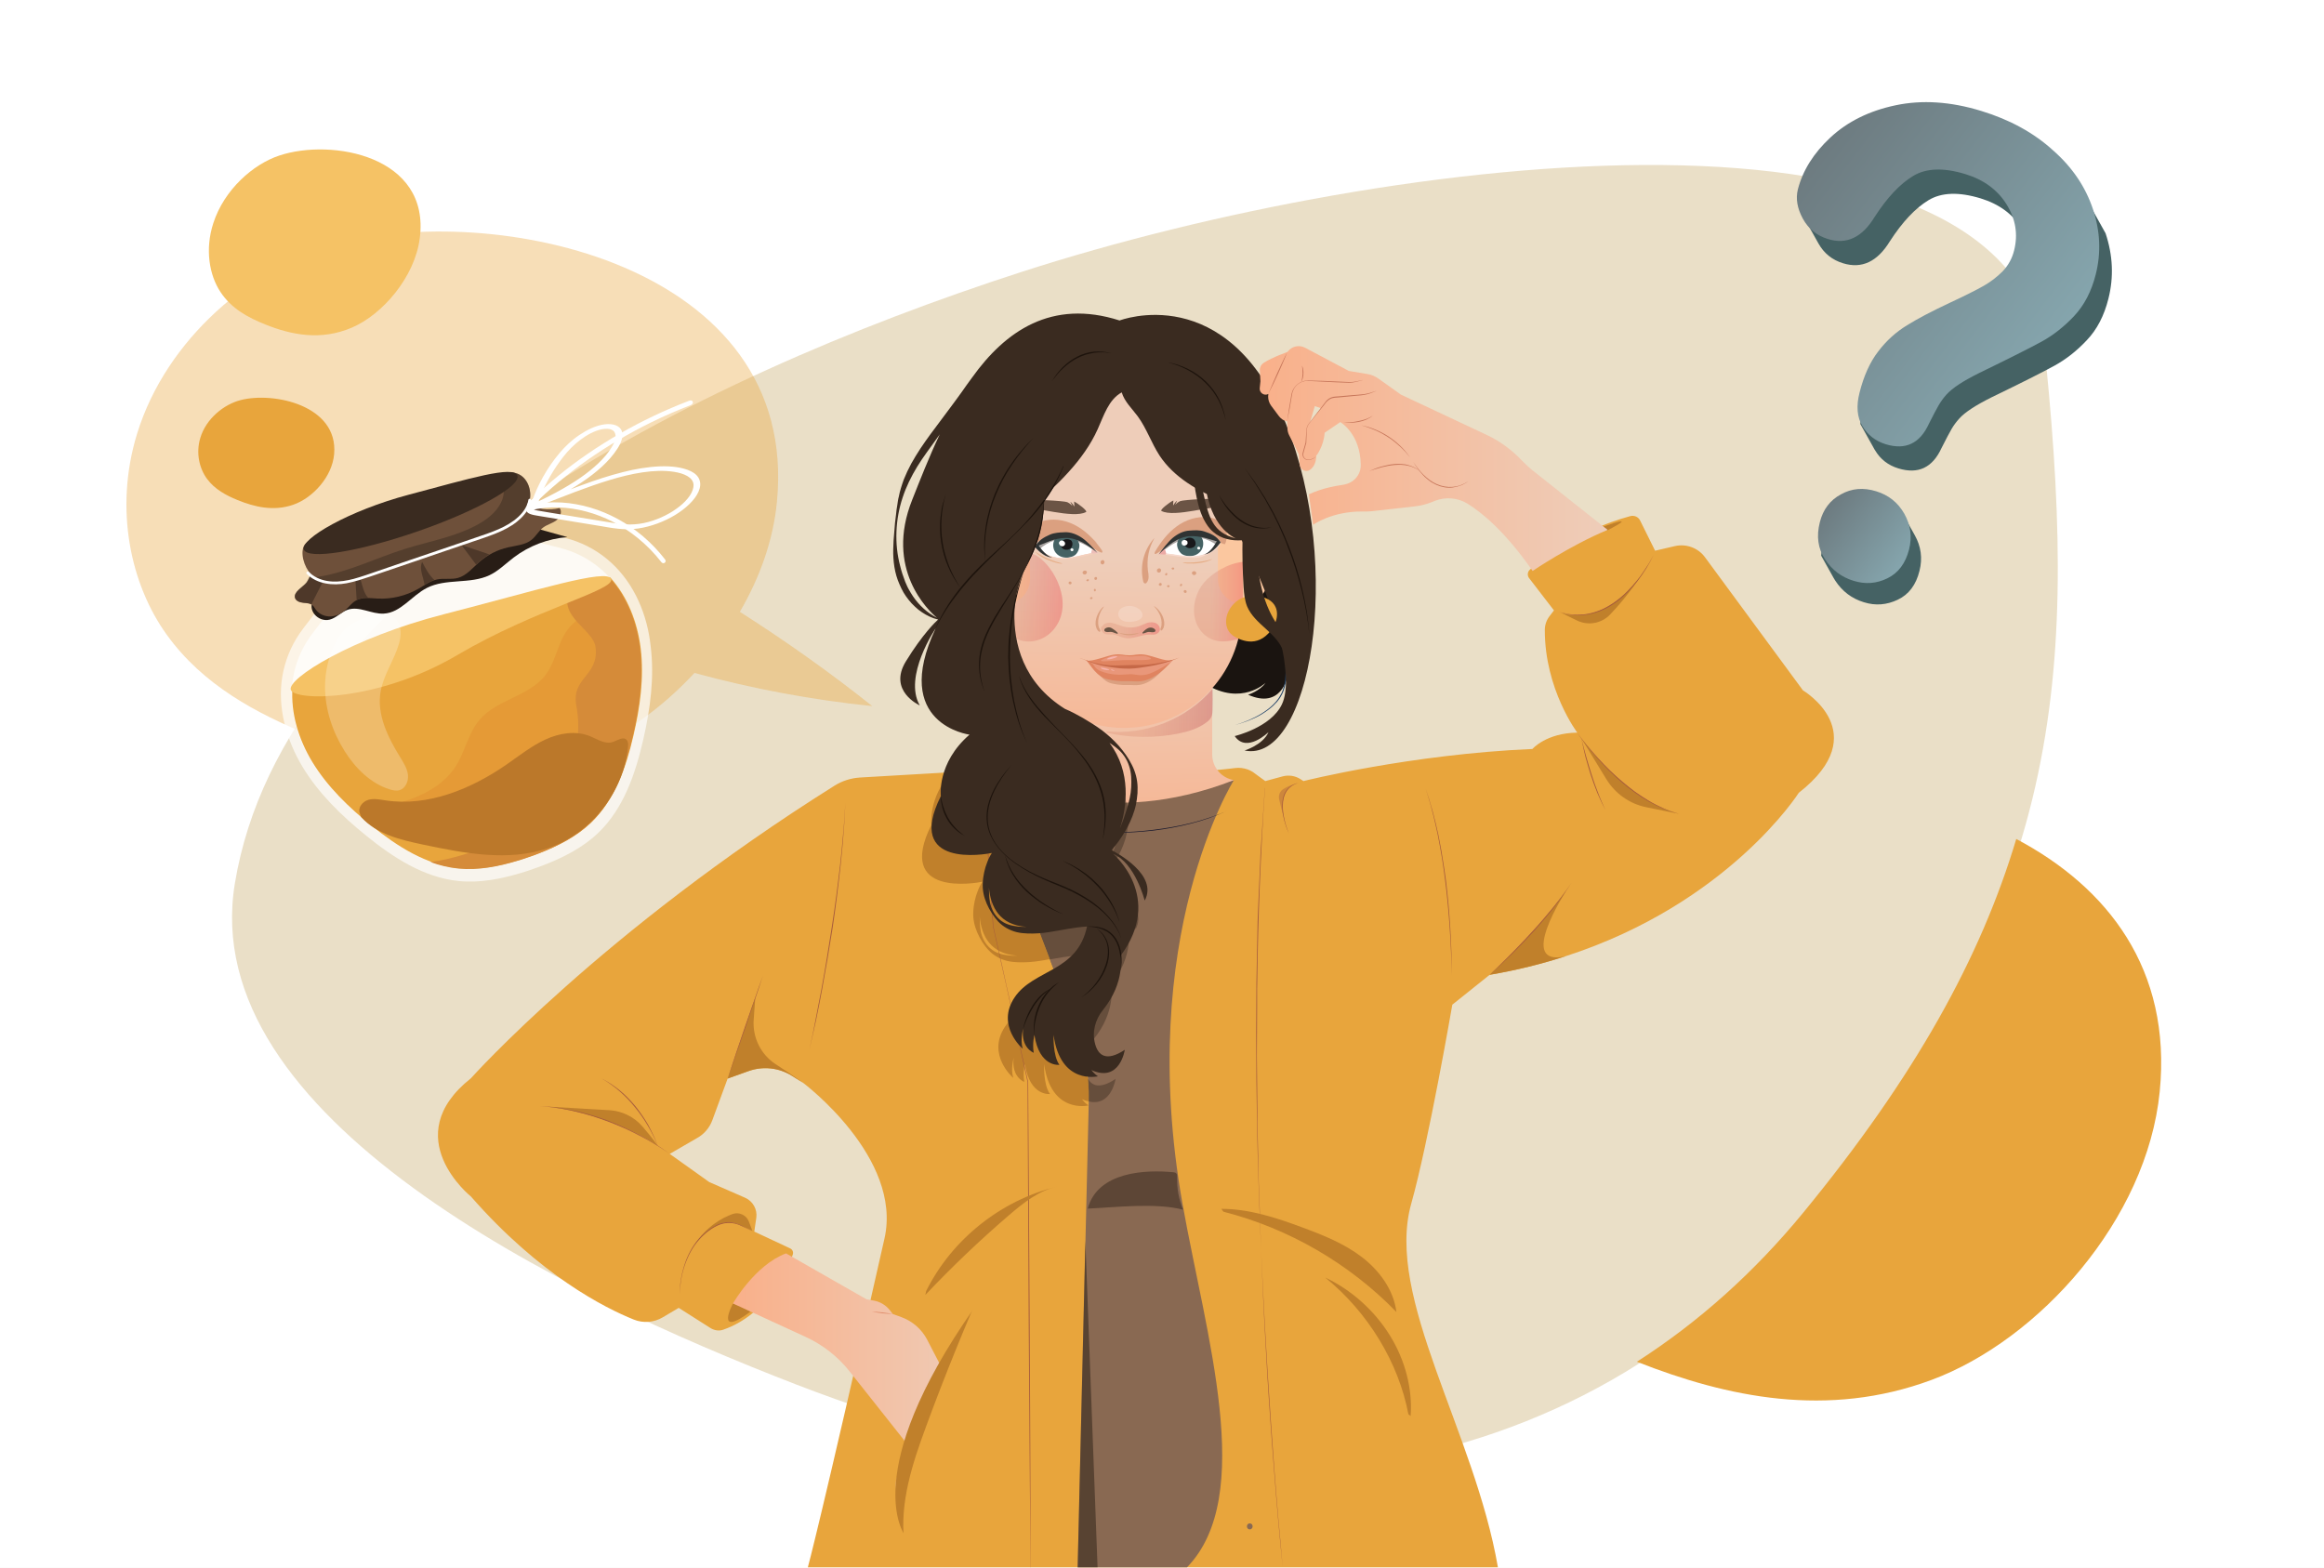<?xml version="1.0" encoding="utf-8"?>
<!-- Generator: Adobe Illustrator 27.5.0, SVG Export Plug-In . SVG Version: 6.00 Build 0)  -->
<svg version="1.1" id="Layer_1" xmlns="http://www.w3.org/2000/svg" xmlns:xlink="http://www.w3.org/1999/xlink" x="0px" y="0px"
	 viewBox="0 0 1962 1324" style="enable-background:new 0 0 1962 1324;" xml:space="preserve">
<rect x="0" y="0" width="1962" height="1324" fill="#808080" stroke="none"/>
<style type="text/css">
	.st0{fill:#EADFC7;}
	.st1{fill:#FFFFFF;}
	.st2{opacity:0.37;}
	.st3{fill:#E8A53C;}
	.st4{fill:#896952;}
	.st5{fill:url(#SVGID_1_);}
	.st6{fill:#C0802B;}
	.st7{opacity:0.4;}
	.st8{fill:#A65B3C;}
	.st9{opacity:0.32;}
	.st10{fill:#1D130C;}
	.st11{opacity:0.45;}
	.st12{fill:#1A192D;}
	.st13{fill:url(#SVGID_00000112611473770359113070000003360813720962561707_);}
	.st14{fill:#1A1410;}
	.st15{fill:url(#SVGID_00000031186295246528559260000001909255630877903281_);}
	.st16{fill:#FBC79F;}
	.st17{fill:#F7996E;}
	.st18{fill:#BC8867;}
	.st19{fill:#1F4168;}
	.st20{fill:#E18F6E;}
	.st21{fill:#EFF2F6;}
	.st22{fill:#C2CFD9;}
	.st23{opacity:0.67;fill:#FFFFFF;}
	.st24{opacity:0.7;fill:#FFFFFF;}
	.st25{fill:#281D16;}
	.st26{fill:#6E503A;}
	.st27{opacity:0.63;}
	.st28{fill:#3A2B20;}
	.st29{opacity:0.49;fill:#3A2B20;}
	.st30{fill:#E59A36;}
	.st31{fill:#D58B39;}
	.st32{fill:#BB782A;}
	.st33{fill:#F5C265;}
	.st34{opacity:0.24;fill:#FFFFFF;}
	.st35{fill:#DAB99C;}
	.st36{fill:#456264;}
	.st37{fill:url(#SVGID_00000181797380306514339990000005888186352891175336_);}
	.st38{fill:url(#SVGID_00000140702122957874666570000005395192892909220767_);}
	.st39{fill:#6B5445;}
	.st40{fill:#DBA080;}
	.st41{fill:#A9A4A2;}
	.st42{fill:#18181B;}
	.st43{fill:#E6AE87;}
	.st44{fill:#F7DACE;}
	.st45{fill:#ECAAA5;}
	.st46{fill:#2F3333;}
	.st47{opacity:0.32;fill:url(#SVGID_00000163766161597075483180000007464145171420166281_);}
	.st48{fill:#F5D0BE;}
	.st49{fill:#EDBEB8;}
	.st50{opacity:0.32;fill:url(#SVGID_00000040536958368392709560000005304609213239717311_);}
	.st51{fill:#E08460;}
	.st52{opacity:0.65;fill:#EEA288;enable-background:new    ;}
	.st53{fill:#C56847;}
	.st54{fill:#F6B4AD;}
	.st55{fill:url(#SVGID_00000138561303010143558580000012714311021023525512_);}
	.st56{fill:#6A5545;}
	.st57{opacity:0.2;fill:#FFFFFF;enable-background:new    ;}
	.st58{fill:url(#SVGID_00000095306118843734663930000002507647519459952290_);}
	.st59{fill:#C67559;}
	.st60{fill:url(#SVGID_00000003798770349333568360000010424545018400155572_);}
	.st61{opacity:0.41;}
</style>
<g>
	<g>
		<g>
			<rect x="0" y="0" class="st0" width="1962" height="1323.9"/>
		</g>
		<path class="st1" d="M0,0l0,1323.9h1962V0L0,0z M198.3,745.8c42.1-254.9,386.3-426.3,663.8-516.1
			c314.6-101.8,841.3-164.6,865.2,76.4c27.7,279.7,8.6,462.8-200.2,717.3c-194.8,237.4-505.3,280.8-854.7,145.7
			C474.5,1092.7,165.6,943.8,198.3,745.8z"/>
	</g>
	<g class="st2">
		<path class="st3" d="M736.4,596.2c-35.8-28.5-73.2-55-111.8-79.6c16.8-28.8,28.2-60.4,31.3-92.8c19.6-201-239.1-254.7-374.4-217.2
			c-67.9,18.8-140.9,78.8-165.8,159.7c-19.5,63.6-5.4,127.5,25.2,169.8c30.5,42.3,75.4,66.3,121.3,84.9
			c68.4,27.8,145.3,45.4,224.7,16.1c35-12.9,70.2-37.4,99.4-68.9C635.4,581.6,685.7,591,736.4,596.2z"/>
	</g>
	<g>
		<path class="st3" d="M1518.6,669.4c0,0-59.3,93.5-196.9,138c0,0,0,0,0,0c-19.7,6.4-41.1,11.8-64.1,15.7l-31.5,25.2
			c0,0-20,115.8-34.7,168.1c-22.3,79.2,53.4,192.2,73.2,307H682c0,0,10.8-38.9,64.7-277.6c15.5-68.5-68.7-131.5-68.7-131.5s0,0,0,0
			l-9.2-5.8c-11-7-24.6-8.5-36.9-4.1l-17.6,6.3l-12.9,35.1c-2.3,6.3-6.8,11.7-12.7,15l-23.3,13.5l33.4,23.8l30.2,13.2
			c6.6,2.9,10.5,9.8,9.5,16.9l-1.7,11.7l30.3,14.2c2,0.9,2.9,3.2,2.2,5.2c-4.3,12-20.7,50.1-58.6,63.4c-3.6,1.3-7.5,0.7-10.8-1.3
			l-26.9-17.1l-13.5,8c-7.4,4.4-16.4,5.1-24.4,1.9c-24.4-9.8-79.3-37.4-137.5-103.9c0,0-62.7-50.2,0-99.9c0,0,110.8-123.9,306.9-247
			c6.5-4.1,13.9-6.4,21.5-6.9l77.2-4.5l26-1.5l8-5.5c7.1-4.9,15.9-6.3,24.2-4.1c14.7,3.9,40.4,9.9,68.7,12.1c0.4,0,0.7,0.1,1.1,0.1
			c1.7,0.1,3.4,0.3,5.2,0.3c3.9,0.2,7.8,0.4,11.7,0.4c38,0.6,71.5-2.6,89.5-4.7c1.8-0.2,3.5-0.4,5-0.6c3.7-0.5,7.4,0,10.8,1.2
			c1.1,0.4,2.2,0.9,3.2,1.5c0.8,0.4,1.6,0.9,2.3,1.5l3.1,2.3l6.2,4.5l14.8-4c5-1.3,10.4-0.5,14.8,2.3l2.6,1.7
			c0,0,90.4-22.7,193.3-27.1c0,0,11.6-13.5,37.9-13.8c0,0-27.6-36.7-27.4-86.8c0-4.3,1.5-8.4,4.1-11.7l3.6-4.7l-21-27.3
			c-1.6-2.1-1.4-5.2,0.6-7c9.7-8.8,39.3-32.9,84.8-45.3c3.4-0.9,6.9,0.6,8.4,3.8l12.6,25.4l16.7-3.9c9.6-2.2,19.6,1.5,25.4,9.4
			l82.7,112.4C1522,582.9,1583.3,618.8,1518.6,669.4z"/>
	</g>
	<g>
		<path class="st4" d="M1041.7,658.7c0,0-83.5,132.1-43.4,357.7c19.8,111.2,62.3,246.8,3.8,307h-92.3l9.4-393.8
			c0.5-20.9-3.1-41.6-10.5-61.1l-37.8-99c-2-5.3-3.3-11-3.6-16.7l-5.9-94.2C861.2,658.7,940.4,685.3,1041.7,658.7z"/>
	</g>
	<g>
		<linearGradient id="SVGID_1_" gradientUnits="userSpaceOnUse" x1="952.632" y1="732.672" x2="949.721" y2="552.221">
			<stop  offset="8.073434e-08" style="stop-color:#F9B08A"/>
			<stop  offset="1" style="stop-color:#EECDB9"/>
		</linearGradient>
		<path class="st5" d="M1041.7,658.7L1041.7,658.7c-10.6-1.8-18.3-10.9-18.3-21.6v-64.2H886V623c0,15.9-9.9,30.2-24.8,35.7h0
			C861.2,658.7,931.5,701.6,1041.7,658.7z"/>
	</g>
	<g>
		<path class="st4" d="M909.8,806.8c-2.6,12.2-8,20.2-14.7,26.3l-8.8-23C894.1,808.8,901.8,807.3,909.8,806.8z"/>
	</g>
	<g>
		<path class="st4" d="M937.9,723.8c4.3-13.9,7.7-33.9,1-53.5c2.1,0.1,4.2,0.1,6.4,0.1c0.1,0.2,0.2,0.4,0.2,0.7
			c2,5.9,2.1,12.1,1.8,18.1c-0.3,6-1.8,12-3.5,17.9C942.1,712.7,940.1,718.3,937.9,723.8z"/>
	</g>
	<g>
		<path class="st6" d="M555.3,967.4c0,0-5-7.1-12.9-16.2c-7-8.2-17.1-13.1-27.9-13.8l-51.7-3C462.8,934.4,512.7,939.1,555.3,967.4z"
			/>
	</g>
	<g>
		<path class="st6" d="M635.2,1039.3l-3-7.9c-2.1-5.5-8.3-8.3-13.8-6.3c-9,3.3-22.1,10.5-31.8,25.8c0,0,14-19.3,29-18.8
			c0,0,4.3,0.1,6.8,1.1C624.9,1034.2,635.2,1039.3,635.2,1039.3z"/>
	</g>
	<g>
		<path class="st6" d="M678,914.3l-9.2-5.8c-11-7-24.6-8.5-36.9-4.1l-17.6,6.3l23.3-67.9l-1.3,18.2c-1.1,15,6,29.4,18.6,37.6
			C668.7,907.5,678,914.3,678,914.3z"/>
	</g>
	<g>
		<path class="st6" d="M1387.3,483.4c0,0-12.3,19.2-28.1,35.6c-7.3,7.5-18.5,9.5-27.9,4.9l-14.1-6.9
			C1317.2,517,1352.6,533.2,1387.3,483.4z"/>
	</g>
	<g>
		<path class="st6" d="M1417.6,687.2l-27.7-5.6c-14-2.8-26.2-11.4-33.7-23.6l-21-34.3C1335.1,623.7,1372.1,675.6,1417.6,687.2z"/>
	</g>
	<g>
		<path class="st6" d="M1321.7,807.4C1321.7,807.4,1321.7,807.4,1321.7,807.4c-19.8,6.4-41.1,11.8-64.2,15.7c0,0,38.2-33.7,65.4-72
			C1321.1,753.9,1280.1,817,1321.7,807.4z"/>
	</g>
	<g class="st7">
		<path class="st8" d="M1095.9,661.1c0,0-6.1,1.3-12.4,5.1c-2.9,1.8-4.4,5.3-3.6,8.7c1,4.4,2.6,11,4.6,18.1
			C1084.5,693,1076.2,667.1,1095.9,661.1z"/>
	</g>
	<g>
		<path class="st6" d="M918.4,910.5c-0.7-1.3-1.2-2.7-1.7-4.2c-1.2-4.1-1.4-8.3-0.8-12.3c-1.7-8.6-4.2-17.1-7.4-25.4l-13.5-35.4
			c-14.6,13.3-35.4,17.2-46.4,33.5c-16.1,23.8,6.8,43.4,6.8,43.4c-2.3-7.8,0.4-16.9,0.4-16.9c-2.1,16.3,8.9,20.3,8.9,20.3
			c-1.3-8.2,0.6-15,0.6-15c4.2,27.5,21.1,25.2,21.1,25.2c-5.7-7.8-4.9-25.2-4.9-25.2c5.6,41.6,36.2,35.2,37.4,34.9c0,0,0,0,0,0
			c0,0,0,0,0,0c-3.1-2-5.3-5.1-5.5-5.3c2,0.9,3.8,1.5,5.5,1.9l0-0.3C919.3,923.3,919.1,916.9,918.4,910.5z M867.1,752.9l-5.9-94.2
			c0,0,30.4,10.2,77.6,11.6c-2-5.9-4.9-11.7-8.9-17.3c-28.3-2.2-54-8.2-68.7-12.1c-8.3-2.2-17.1-0.7-24.2,4.1l-8,5.5l-26,1.5
			c-19.5,22-16.7,44.5-16.7,44.5c-30.6,61.2,37.4,49.2,43.1,48c-1.6,2.4-2.9,5-3.9,7.7c-1.1,2.7-2,5.6-2.6,8.5
			c-0.6,2.9-1.1,5.9-1.2,8.9c-0.2,3,0,6.1,0.6,9.1c1.2,6,3.8,11.6,6.9,16.6c1.6,2.5,3.4,4.9,5.5,7.1c2.1,2.2,4.5,4.1,7.2,5.6
			c2.7,1.6,5.6,2.7,8.6,3.4c3,0.7,6,1,9.1,1.1c6,0.2,12-0.2,17.7-1.1c3-0.4,6-1,8.9-1.5l-15.5-40.5
			C868.7,764.3,867.5,758.6,867.1,752.9z M851.4,806.7c-2.7-0.3-5.4-0.8-8-1.7c-5.2-1.7-9.7-5.6-12.5-10.6c-1.4-2.5-2.3-5.2-2.9-7.9
			c-0.5-2.7-0.7-5.5-0.8-8.3c0-1.4-0.1-2.9-0.1-4.3c1.4,16.2,9.1,31.5,31.6,33C856.2,807.1,853.8,807,851.4,806.7z M947.8,670.2
			c-2.9-5.9-6.8-11.1-11-16c-0.2-0.2-0.4-0.4-0.6-0.7c-1.7-0.1-3.5-0.2-5.2-0.3c0.1,0,0.1,0.1,0.2,0.1c1.2,0.9,2.5,1.8,3.7,2.8
			c4.7,3.7,8.3,8.8,10.3,14.4c0.9,0,1.8,0,2.7,0C947.9,670.4,947.9,670.3,947.8,670.2z"/>
	</g>
	<g class="st9">
		<path class="st10" d="M941.8,911c0,0-3.5,23.6-22.7,19l0-0.3c0.1-6.4-0.1-12.8-0.7-19.1C921.8,916.9,928.6,919.8,941.8,911z"/>
	</g>
	<g class="st9">
		<path class="st10" d="M932,745.6c0,0,43.3,36.3,6.1,86.2c0,0,4.5,21.9-14.9,45.8c-3.9,4.8-6.4,10.4-7.2,16.3
			c-1.7-8.6-4.2-17.1-7.4-25.4l-13.5-35.4c6.7-6.1,12.2-14.2,14.7-26.3c-8,0.5-15.7,1.9-23.5,3.3l-15.5-40.5
			c-2-5.3-3.3-10.9-3.6-16.7l-5.9-94.2c0,0,30.4,10.2,77.6,11.6c6.7,19.6,3.3,39.6-1,53.5c2.3-5.6,4.3-11.1,5.9-16.8
			c1.7-5.9,3.2-11.8,3.5-17.9c0.3-6,0.1-12.2-1.8-18.1c-0.1-0.2-0.1-0.4-0.2-0.7c0.9,0,1.8,0,2.7,0c2.9,5.8,4.7,12.2,4.7,18.8
			c0,3.3-0.1,6.7-0.6,9.9c-0.5,3.3-1.2,6.5-2.1,9.7c-1.9,6.3-4.7,12.2-8,17.8c-3.3,5.6-7,10.8-11.3,15.6c3.5,1.8,39.7,20.9,28,42.6
			C958.6,784.9,950.7,753.3,932,745.6z"/>
	</g>
	<g>
		<path class="st6" d="M618.8,1100.6c0,0-16.1,29.9,14.8,6.9C633.6,1107.4,625.2,1102.2,618.8,1100.6z"/>
	</g>
	<g>
		<path class="st6" d="M1357,447.8c0,0,29.6-14.9-3.8-3L1357,447.8z"/>
	</g>
	<g class="st11">
		<polygon class="st10" points="909.8,1323.4 916.3,1047.6 926.6,1323.4 		"/>
	</g>
	<g>
		<path class="st8" d="M565.4,974.3c-4-2.9-8.2-5.5-12.4-8.1c-4.2-2.6-8.5-5-12.9-7.2c-8.7-4.6-17.7-8.6-27-12.1
			c-4.6-1.7-9.3-3.3-14-4.8c-4.7-1.4-9.5-2.7-14.3-3.8c-1.2-0.3-2.4-0.5-3.6-0.8c-1.2-0.2-2.4-0.5-3.6-0.7c-2.4-0.4-4.8-0.9-7.3-1.2
			c-4.9-0.8-9.8-1.3-14.7-1.7c9.9,0.5,19.7,1.8,29.3,3.9l3.6,0.8l3.6,0.9l1.8,0.5l1.8,0.5l3.6,1c4.7,1.4,9.4,3,14,4.7
			c9.2,3.5,18.3,7.6,27,12.3C549.1,963.2,557.6,968.4,565.4,974.3z"/>
	</g>
	<g>
		<path class="st8" d="M555.3,967.4c-1.2-2.9-2.5-5.8-3.9-8.6c-1.4-2.8-2.9-5.6-4.5-8.3c-3.2-5.4-6.7-10.6-10.7-15.4
			c-3.9-4.9-8.2-9.4-13-13.6c-1.2-1.1-2.4-2-3.6-3l-1.9-1.4l-0.9-0.7l-1-0.7c-2.5-1.9-5.2-3.5-7.9-5.1c5.6,2.9,10.9,6.4,15.7,10.4
			c4.8,4,9.2,8.6,13.2,13.5c3.9,4.9,7.5,10.2,10.6,15.6C550.4,955.8,553.2,961.5,555.3,967.4z"/>
	</g>
	<g>
		<path class="st8" d="M1331.4,618.6c2.8,3.8,5.7,7.4,8.6,11c3,3.6,6.1,7.1,9.2,10.6c6.3,6.9,13,13.5,20.1,19.5
			c3.5,3,7.2,6,10.9,8.7c3.8,2.7,7.7,5.3,11.7,7.7c4,2.4,8.2,4.5,12.4,6.4c4.3,1.9,8.7,3.4,13.2,4.6c-4.6-1-9-2.5-13.4-4.3
			c-4.3-1.8-8.5-3.9-12.6-6.2c-8.1-4.7-15.7-10.3-22.8-16.4c-3.6-3-7-6.3-10.3-9.5c-3.3-3.3-6.6-6.7-9.7-10.2
			C1342.6,633.6,1336.6,626.3,1331.4,618.6z"/>
	</g>
	<g>
		<path class="st8" d="M1335.1,623.7c0.6,2.6,1.3,5.2,2,7.7c0.7,2.6,1.4,5.1,2.1,7.7c1.5,5.1,3,10.2,4.6,15.2
			c1.6,5.1,3.4,10.1,5.3,15c1,2.5,1.9,4.9,3,7.4c1,2.5,2.2,4.8,3.3,7.2c-2.6-4.6-4.8-9.5-6.9-14.4c-2-4.9-3.8-9.9-5.5-15
			c-1.6-5.1-3.1-10.2-4.5-15.3C1337.3,634.2,1336.1,629,1335.1,623.7z"/>
	</g>
	<g>
		<path class="st8" d="M1396,468.6c-3.6,7.7-8.2,15-13.4,21.8c-2.6,3.4-5.4,6.6-8.5,9.7c-3,3-6.2,5.9-9.7,8.4
			c-3.5,2.5-7.2,4.7-11.1,6.5c-3.9,1.7-8,3.1-12.3,3.8l-3.2,0.5l-3.2,0.2c-1.1,0.1-2.1,0-3.2,0c-1.1,0-2.1,0-3.2-0.2l-3.2-0.4
			l-3.1-0.7l-1.6-0.3l-1.5-0.5l-3.1-0.9l3.1,0.8l1.5,0.4l1.6,0.3l3.1,0.6l3.2,0.3c1.1,0.1,2.1,0.1,3.2,0.1c1.1,0,2.1,0.1,3.2-0.1
			l3.2-0.2l3.1-0.5c4.2-0.8,8.2-2.1,12.1-3.9c3.8-1.8,7.5-4,10.9-6.5c3.5-2.5,6.7-5.3,9.7-8.3c3-3,5.8-6.2,8.5-9.5
			c2.7-3.3,5.1-6.8,7.4-10.4C1391.9,476.1,1394,472.4,1396,468.6z"/>
	</g>
	<g>
		<path class="st8" d="M1225.5,824c0-6.7-0.2-13.4-0.5-20.1c-0.3-6.7-0.6-13.4-1.1-20c-0.9-13.3-2.1-26.7-3.8-39.9
			c-1.6-13.3-3.8-26.5-6.4-39.6l-2.2-9.8c-0.7-3.3-1.6-6.5-2.4-9.7c-1.5-6.5-3.7-12.9-5.6-19.3c4.4,12.6,7.9,25.6,10.7,38.7
			c0.7,3.3,1.3,6.6,1.9,9.8c0.3,1.6,0.6,3.3,0.9,4.9l0.8,5l0.8,5c0.3,1.7,0.5,3.3,0.8,5l1.4,9.9c1.6,13.3,2.8,26.6,3.6,40
			C1225.2,797.2,1225.7,810.6,1225.5,824z"/>
	</g>
	<g>
		<path class="st12" d="M909.5,701.3c5.3,0.6,10.7,1,16,1.2c5.3,0.2,10.7,0.3,16.1,0.3c10.7-0.1,21.4-0.8,32-2.1
			c10.6-1.3,21.2-3.1,31.6-5.7c2.6-0.6,5.2-1.4,7.8-2.1l3.8-1.2l1.9-0.6l1.9-0.6l3.8-1.3l3.8-1.4l1.9-0.7l1.9-0.8l3.7-1.5
			c-9.8,4.4-19.9,8-30.3,10.6c-10.4,2.7-21,4.6-31.6,5.9c-10.7,1.2-21.4,1.9-32.1,1.9C930.9,703.3,920.1,702.8,909.5,701.3z"/>
	</g>
	<g>
		<path class="st8" d="M1088.1,703.6c-1.8-3.7-3.1-7.6-4.1-11.6c-0.5-2-0.9-4-1.2-6.1c-0.3-2-0.4-4.1-0.4-6.2
			c0.1-2.1,0.3-4.1,0.8-6.2c0.5-2,1.3-4,2.5-5.7c1.2-1.7,2.7-3.2,4.4-4.3c1.8-1.1,3.7-1.9,5.7-2.4c-1.9,0.7-3.8,1.5-5.5,2.7
			c-1.7,1.2-3.1,2.7-4.2,4.4c-2.2,3.4-3,7.5-3.1,11.6c-0.1,4.1,0.5,8.1,1.4,12.1c0.4,2,1,4,1.6,5.9
			C1086.7,699.7,1087.3,701.7,1088.1,703.6z"/>
	</g>
	<g>
		<path class="st8" d="M1082.9,1323.4c-2.8-27.3-5.2-54.6-7.3-82l-0.8-10.3l-0.8-10.3l-1.5-20.5c-0.5-6.8-0.9-13.7-1.4-20.5
			l-1.3-20.5c-1.6-27.4-3.1-54.8-4.2-82.2l-0.9-20.6l-0.8-20.6l-0.8-20.6l-0.4-10.3c-0.1-3.4-0.2-6.9-0.3-10.3
			c-1.8-54.9-2.2-109.8-1.7-164.7l0.8-41.2l0.2-10.3l0.4-10.3l0.9-20.6l0.9-20.6l0.2-5.1l0.3-5.1l0.7-10.3l2.7-41.1l0.1,0
			c-3.6,54.8-5.8,109.6-6.5,164.5l-0.1,5.1l0,5.1l0,10.3l-0.1,20.6l-0.1,20.6l0.2,20.6l0.2,20.6l0.1,10.3l0,5.1l0.1,5.1l0.9,41.2
			c0.1,3.4,0.1,6.9,0.3,10.3l0.4,10.3l0.7,20.6l0.7,20.6l1,20.6c0.7,13.7,1.3,27.4,2.1,41.1l1.2,20.5c0.4,6.8,0.8,13.7,1.2,20.5
			c1.8,27.4,3.6,54.8,5.7,82.1l1.6,20.5l1.7,20.5C1080.6,1296.1,1081.7,1309.8,1082.9,1323.4L1082.9,1323.4z"/>
	</g>
	<g>
		<path class="st8" d="M829.9,658.7c0.8,10.3,1.6,20.6,2.3,30.9l2.3,30.9l1.1,15.5l1,15.5l2.1,30.9l0,0l7.3,32.8l3.6,16.4l3.7,16.4
			l14.7,65.5l0,0l0,0l1.3,205l0.5,102.5l0.3,102.5l-0.1,0l-0.8-102.5l-0.7-102.5l-1-205l0,0.1L853,848l-3.6-16.4l-3.7-16.4
			l-7.4-32.8l0,0l0,0l-2.3-30.9l-1.1-15.5l-1-15.5l-2.1-30.9C831.1,679.3,830.4,669,829.9,658.7L829.9,658.7z"/>
	</g>
	<g>
		<path class="st8" d="M1257.5,823.1c3.2-3,6.3-5.9,9.4-9c3.1-3,6.2-6.1,9.3-9.2c6.1-6.2,12.1-12.5,17.9-18.9
			c5.9-6.4,11.5-13,17-19.7c2.7-3.4,5.4-6.8,8-10.3c2.7-3.4,5.1-7.1,7.6-10.6c-4.7,7.3-9.7,14.4-15.1,21.3
			c-5.4,6.8-11.1,13.4-16.9,19.9c-5.9,6.4-11.9,12.7-18.1,18.8C1270.4,811.5,1264.1,817.4,1257.5,823.1z"/>
	</g>
	<g>
		<path class="st8" d="M573.8,1093.1c0-8.5,1.4-17,4-25c2.6-8.1,6.6-15.8,12.2-22.2c2.8-3.2,6.1-6,9.6-8.4l2.7-1.7l2.8-1.5
			c1.9-1,4-1.6,6.1-2c4.2-0.8,8.6-0.3,12.6,1.4c1,0.4,1.9,0.9,2.9,1.4l2.8,1.5l5.6,2.9l-5.7-2.7l-2.9-1.4c-1-0.5-1.9-0.9-2.9-1.3
			c-3.9-1.5-8.3-1.9-12.4-1.1c-2,0.4-4,1.1-5.9,2l-2.8,1.5l-2.7,1.7c-3.5,2.4-6.6,5.2-9.4,8.3c-5.6,6.3-9.6,13.9-12.3,21.9
			c-1.4,4-2.4,8.1-3.1,12.3C574.4,1084.7,573.9,1088.9,573.8,1093.1z"/>
	</g>
	<g>
		<path class="st8" d="M683.2,887c1.9-8.6,3.6-17.3,5.3-25.9c1.7-8.6,3.4-17.3,5-26c3.2-17.4,6-34.8,8.7-52.2
			c2.7-17.4,5-34.9,7-52.4l1.4-13.2l0.3-3.3l0.3-3.3l0.6-6.6c0.9-8.8,1.3-17.6,1.9-26.4c-0.5,8.8-0.8,17.6-1.6,26.4l-0.5,6.6
			l-0.3,3.3l-0.3,3.3l-1.3,13.2c-1.9,17.5-4.1,35.1-6.7,52.5c-2.7,17.4-5.7,34.8-8.9,52.2c-1.6,8.7-3.3,17.3-5.1,26
			C687.1,869.8,685.2,878.4,683.2,887z"/>
	</g>
	<g>
		<path class="st8" d="M614.3,910.7c2.4-7.3,4.8-14.6,7.2-21.9l7.4-21.8l7.6-21.8l3.8-10.9l3.9-10.8l-3.6,11l-3.7,10.9l-7.4,21.8
			l-7.6,21.8C619.5,896.2,617,903.5,614.3,910.7z"/>
	</g>
	<g>
		
			<linearGradient id="SVGID_00000056409145216687953070000012599481856815295394_" gradientUnits="userSpaceOnUse" x1="618.784" y1="1171.482" x2="831.591" y2="1171.482">
			<stop  offset="8.073434e-08" style="stop-color:#F9B08A"/>
			<stop  offset="1" style="stop-color:#EECDB9"/>
		</linearGradient>
		<path style="fill:url(#SVGID_00000056409145216687953070000012599481856815295394_);" d="M618.8,1100.6c0,0,18.4-32.4,44.8-42.3
			l68,38.8l6.3,1.1c5.4,1,10.2,4,13.5,8.3l2.3,3l7.2,2.6c9.4,3.4,17.2,10.2,21.8,19l17.9,34.5l23.8,31.3l7.1,4.2l-3.5,29.8
			l-15.9-10.4c-1.7-1.1-3.3-2.5-4.7-4l-17.3-19l-19,62.7l-7.4,24.5l-1.5-1.8c-2.9-3.5-4.6-7.8-4.9-12.4l-1-16.3
			c-0.1-2.2,0.2-4.4,0.9-6.5l7.6-20.8c1.4-3.8,0.7-8-1.8-11.2l-45.7-57.7c-9.9-12.5-22.5-22.4-37-29.1L618.8,1100.6z"/>
	</g>
	<g>
		<path class="st14" d="M1086.8,571.7c0,0-5.2,27.4-33.1,14.9c0,0,9.8-3.1,14.7-10c0,0-20.3,19.7-50.5,1.1l47.1-160
			C1065,417.6,1128.6,487.6,1086.8,571.7z"/>
	</g>
	<g>
		
			<linearGradient id="SVGID_00000132780375783545330160000013228061697600061575_" gradientUnits="userSpaceOnUse" x1="946.463" y1="671.287" x2="948.781" y2="472.32">
			<stop  offset="0" style="stop-color:#F9B08A"/>
			<stop  offset="1" style="stop-color:#EECDB9"/>
		</linearGradient>
		<path style="fill:url(#SVGID_00000132780375783545330160000013228061697600061575_);" d="M948.9,614.6L948.9,614.6
			c-54.9,0-99.5-44.5-99.5-99.5V405.5c0-54.9,44.5-99.5,99.5-99.5h0c54.9,0,99.5,44.5,99.5,99.5v109.7
			C1048.4,570.1,1003.9,614.6,948.9,614.6z"/>
	</g>
	<g>
		<g>
			<path class="st16" d="M848.5,509.9L848.5,509.9c11.7,0,21.1-9.4,21.1-21.1v-27.9c0-11.7-9.4-21.1-21.1-21.1h0
				c-11.7,0-21.1,9.4-21.1,21.1v27.9C827.5,500.4,836.9,509.9,848.5,509.9z"/>
		</g>
		<g>
			<g>
				<path class="st17" d="M844.5,459.4c-2,0.7-3.3,2.2-4.2,3.8c-0.9,1.7-1.3,3.6-1.6,5.4c-0.5,3.8-0.3,7.7,0.8,11.3
					c0.5,1.8,1.3,3.4,2.4,4.8c0.5,0.7,1.2,1.4,1.7,1.6c0.1,0,0.2,0.1,0.1,0.1c0,0-0.1,0.1,0,0.1c0,0,0.3-0.2,0.4-0.5
					c0.3-0.7,0.6-1.6,0.8-2.6c0.2-1,0.3-1.9,0.4-2.9c0.2-2,0.3-4,0.5-6.1c0.6,2,1,4,1.2,6.1c0.1,1,0.2,2.1,0.2,3.2
					c0,1.1-0.1,2.2-0.5,3.4c-0.2,0.6-0.5,1.3-1.3,1.9c-0.4,0.3-1,0.5-1.5,0.5c-0.5,0-1-0.1-1.4-0.2c-1.5-0.6-2.2-1.4-3.1-2.2
					c-1.6-1.7-2.6-3.8-3.3-5.9c-1.3-4.3-1.3-8.7-0.2-12.9c0.6-2.1,1.5-4.1,2.9-5.9c0.7-0.8,1.6-1.6,2.5-2.1
					C842.4,459.6,843.5,459.4,844.5,459.4z"/>
			</g>
			<g>
				<path class="st17" d="M848.1,468.2c-0.5-1.3-0.8-2.5-1-3.6c-0.2-1.1-0.3-2.2-0.5-3.3c-0.1-1-0.3-1.9-0.6-2.6
					c-0.1-0.3-0.3-0.7-0.7-1c-0.4-0.3-0.9-0.5-1.6-0.8c0.5-0.5,1.2-0.8,2-0.9c0.8-0.1,1.7,0.2,2.4,0.8c1.4,1.1,1.8,2.7,2,4
					c0.2,1.4,0.1,2.7-0.3,3.9C849.6,465.9,849,467.1,848.1,468.2z"/>
			</g>
		</g>
	</g>
	<g>
		<path class="st16" d="M1049.3,509.9L1049.3,509.9c11.7,0,21.1-9.4,21.1-21.1v-27.9c0-11.7-9.4-21.1-21.1-21.1l0,0
			c-11.7,0-21.1,9.4-21.1,21.1v27.9C1028.2,500.4,1037.6,509.9,1049.3,509.9z"/>
	</g>
	<g>
		<g>
			<g>
				<g>
					<path class="st18" d="M1053.4,459.3c1.9-0.2,3.8-0.1,5.8,0.3c1.9,0.5,3.7,1.3,5.4,2.3c3.3,2.1,6,5.5,7.3,9.3
						c0.6,1.9,1.1,3.9,1,5.9c0,2-0.1,3.8-0.2,5.7c-0.2,3.8-0.4,7.6-0.9,11.3c-0.5-3.8-0.8-7.6-0.9-11.3c-0.1-1.9-0.1-3.8-0.2-5.6
						c0-1.8-0.4-3.5-1-5.2c-0.5-1.7-1.4-3.3-2.4-4.7c-1-1.4-2.3-2.8-3.7-3.9c-1.4-1.1-3-2-4.7-2.7
						C1057.1,460.1,1055.3,459.6,1053.4,459.3z"/>
				</g>
			</g>
			<g>
				<g>
					<path class="st18" d="M1060.7,499.6c-1.1-0.5-2-1.3-2.7-2.2c-0.7-0.9-1.3-1.9-1.7-3c-0.4-1.1-0.6-2.2-0.7-3.4
						c0-1.2,0.1-2.3,0.6-3.4c0.5,1.1,0.8,2.1,1.2,3.1l1,2.9l1.1,2.9C1060,497.5,1060.4,498.5,1060.7,499.6z"/>
				</g>
			</g>
		</g>
	</g>
	<g>
		<path class="st19" d="M1048.4,447c3.9,7.1,7.6,14.4,11,21.7c3.4,7.4,6.6,14.9,9.5,22.4c5.9,15.2,10.7,30.8,14.1,46.7
			c1.6,8,2.8,16.1,3.1,24.2c0.1,4.1,0.1,8.2-0.4,12.3c-0.5,4-1.4,8.2-3.3,11.8l-1.5,2.7c-0.5,0.9-1.2,1.7-1.8,2.5l-0.9,1.2l-1.1,1.1
			c-0.7,0.7-1.4,1.5-2.1,2.2c-3,2.8-6.4,5.2-9.8,7.3c-3.5,2.1-7.2,3.8-11,5.3c-3.8,1.5-7.6,2.8-11.6,3.7c3.9-1,7.8-2.4,11.5-4
			c3.7-1.6,7.4-3.4,10.8-5.5c3.4-2.1,6.7-4.5,9.6-7.3c0.8-0.7,1.4-1.5,2.1-2.2l1-1.1l0.9-1.2c0.6-0.8,1.2-1.6,1.7-2.5l1.5-2.6
			c0.3-0.4,0.4-0.9,0.6-1.4c0.2-0.5,0.4-0.9,0.6-1.4c0.3-1,0.6-1.9,0.9-2.9c0.5-1.9,0.9-3.9,1.1-5.9c0.5-4,0.5-8,0.4-12.1
			c-0.4-8.1-1.6-16.1-3.2-24.1c-3.2-15.9-8.1-31.4-13.7-46.6c-2.8-7.6-5.9-15.1-9.2-22.5C1055.6,461.6,1052.1,454.2,1048.4,447z"/>
	</g>
	<g>
		<path class="st19" d="M1073.6,435.9c-1.8,2.1-3.8,4.2-6.2,5.7c-2.3,1.6-4.9,2.9-7.6,3.7c-2.7,0.9-5.4,1.5-8.2,1.8
			c-2.8,0.3-5.6,0.3-8.4-0.1c1.4,0,2.8-0.1,4.2-0.3c1.4-0.1,2.7-0.3,4.1-0.5c2.7-0.5,5.4-1.1,8-2c2.6-0.8,5.1-2,7.5-3.4l1.8-1.1
			l1.7-1.2c0.3-0.2,0.6-0.4,0.8-0.6l0.8-0.7C1072.5,436.8,1073.1,436.3,1073.6,435.9z"/>
	</g>
	<g>
		<path class="st20" d="M798.9,1188.7l-4.4-4.6c-1.5-1.5-3-3.1-4.5-4.6c-1.5-1.5-3-3-4.6-4.4c-0.8-0.7-1.6-1.4-2.4-2.1
			c-0.4-0.3-0.8-0.7-1.2-1c-0.4-0.3-0.9-0.6-1.3-1c1.9,1,3.6,2.3,5.3,3.6c1.7,1.3,3.2,2.8,4.8,4.3c1.5,1.5,3,3.1,4.4,4.7
			C796.3,1185.2,797.7,1186.9,798.9,1188.7z"/>
	</g>
	<g>
		<path class="st20" d="M753.7,1109.5c-3,0-5.9-0.3-8.9-0.6c-2.9-0.4-5.9-0.8-8.8-1.4c3,0,5.9,0.3,8.9,0.6
			C747.9,1108.5,750.8,1108.9,753.7,1109.5z"/>
	</g>
	<path class="st21" d="M402.4,656.7c0.1,0,0.2-0.1,0.2-0.1l0,0C402.5,656.6,402.5,656.6,402.4,656.7z"/>
	<path class="st22" d="M402.6,656.5c0.3-0.1,0.5-0.3,0.8-0.4C403.2,656.2,402.9,656.4,402.6,656.5L402.6,656.5z"/>
	<path class="st23" d="M516.2,475.3c-9.7-9-21.5-15.8-34.1-19.7c-14.1-4.4-30.2-5.8-40.8-16.2c-7.6-7.4-9.2-16.7-13.1-26
		c-4.2-10.2-15.1-6.2-24.4-4.7c-20.5,3.2-58.3,21.2-58.7,21.6c-0.5-0.1-41.4,9.1-59.5,19.3c-8.2,4.6-19.2,8.2-16.3,18.8
		c2.7,9.7,7.2,18,5.8,28.5c-2,14.7-13.7,25.7-22.1,37.9c-7.5,10.9-12.5,23.5-14.7,36.6c-4.2,26.1,3.4,53.2,17,75.9
		c13.7,22.7,33,41.4,53.6,58.1c22.9,18.6,49,35.6,78.4,38.5c17.8,1.8,35.7-1.8,52.8-6.9c3.3-1,6.5-2,9.7-3.2
		c3.3-1.1,6.5-2.3,9.6-3.5c16.7-6.5,32.9-14.8,45.8-27.2c21.3-20.5,31.3-49.9,37.9-78.8c5.9-25.8,9.5-52.5,6.2-78.8
		C546.5,519.2,535.7,493.2,516.2,475.3z"/>
	<path class="st24" d="M509.1,482.1c-9.2-8.4-20.2-14.7-32.1-18.3c-13.3-4.1-28.4-5.4-38.3-15c-7.1-6.9-8.6-15.6-12.2-24.3
		c-3.9-9.5-14.2-5.7-23-4.4c-19.3,3-55,19.9-55.3,20.3c-0.5-0.1-39,8.6-56,18.2c-7.7,4.3-18.1,7.7-15.4,17.6
		c2.5,9.1,6.7,16.8,5.4,26.6c-1.9,13.7-13,24-20.9,35.5c-7.1,10.2-11.9,22-13.9,34.2c-4.1,24.4,3,49.7,15.8,70.8
		c12.8,21.1,31,38.6,50.3,54.1c21.6,17.3,46.1,33.1,73.7,35.7c16.7,1.6,33.6-1.7,49.8-6.6c3.1-0.9,6.2-1.9,9.2-3
		c3.1-1,6.1-2.1,9.1-3.3c15.7-6.1,31-13.9,43.2-25.5c20.1-19.2,29.7-46.7,35.9-73.7c5.6-24.1,9.1-49.1,6.1-73.6
		S527.4,498.8,509.1,482.1z"/>
	<path class="st3" d="M263.6,643.3c12.8,21.1,31,38.6,50.3,54.1c21.6,17.3,46.1,33.1,73.7,35.7c16.7,1.6,33.6-1.7,49.8-6.6
		c3.1-0.9,6.2-1.9,9.2-3c3.1-1,6.1-2.1,9.1-3.3c15.7-6.1,31-13.9,43.2-25.5c20.1-19.2,29.7-46.7,35.9-73.7
		c5.6-24.1,9.1-49.1,6.1-73.6c-2.7-21.9-11-43.5-25.7-59.8l-268.3,92.8C245.3,602.3,252.2,624.5,263.6,643.3z"/>
	<path class="st25" d="M278.3,523.2c5.6-1.4,9.7-6.4,15.1-8.3c9.8-3.5,20.2,3.8,30.6,3.2c14.3-0.7,23.6-15.2,36.4-21.7
		c16.1-8.2,36.5-3,52.8-10.7c7.6-3.6,13.7-9.8,20.4-14.9c13.1-10,29-16,45.4-17.3c-9.6-2.7-19.1-5.4-28.7-8c-3-0.9-6.2-1.7-9.3-1.6
		c-3.6,0.1-7.1,1.5-10.4,2.9c-32.8,13.2-67.2,22.5-102.1,27.9c-11.7,1.8-23.7,3.2-34.6,7.9c-11.4,4.9-22.3,13.6-29.2,24
		C259,515,268.6,525.6,278.3,523.2z"/>
	<path class="st26" d="M249.1,504.9c0.8,2.7,4.1,3.8,6.9,4.1c2.8,0.3,6,0.3,8.1,2.3c1,0.9,1.6,2.2,2.4,3.3c2.8,4,7.8,6.1,12.6,5.9
		c4.8-0.2,9.4-2.5,13-5.8c2.7-2.5,5-5.7,8.2-7.5c5.4-3.2,12.2-2.1,18.6-1.8c11.8,0.6,23.8-2.3,34-8.1c5.3-3,10.4-6.9,16.4-8.1
		c5.7-1.1,11.7,0.3,17.2-1.2c7.4-2,12.5-8.5,18.2-13.5c6.9-6,15.2-10.3,24.1-12.3c6.9-1.6,14.6-2,20.1-6.5c3.7-3,5.9-7.6,9.8-10.4
		c3.3-2.4,7.5-3.4,10.8-5.8c3.3-2.4,5.5-7.4,2.9-10.5c-9.1,2.3-19.2,0.9-27.3-3.9c-1-0.6-2-1.2-3.1-1.4c-2.1-0.3-4.1,1.1-5.9,2.4
		c-13.2,9.7-29,15.2-44.6,20.2c-26.2,8.5-52.6,16.2-79,23.9c-7.7,2.2-15.4,4.5-23.1,6.3c-6.9,1.6-16.4,1.4-22.6,4.5
		c-4.5,2.2-5.1,7.1-7.8,10.9C256.4,495.4,247.6,499.7,249.1,504.9z"/>
	<g class="st27">
		<path class="st28" d="M256,508.9c2.4,0.2,4.9,0.3,6.9,1.4c0.4-0.8,0.8-1.5,1.1-2.3c3.1-6.1,6.2-12.1,9.3-18.2
			c1.6-3.2,3.1-7.4,0.7-10c-0.4-0.4-0.8-0.7-1.3-1c-2.3,0.5-4.4,1.1-6.2,2c-4.5,2.2-5.1,7.1-7.8,10.9c-2.5,3.5-11.2,7.9-9.7,13.1
			C249.9,507.5,253.2,508.6,256,508.9z"/>
		<path class="st28" d="M366.7,489.7c-4.4-4-7.5-9.8-10.3-15.2c-2.8,6,1.1,12.7,2,19.3C361.1,492.1,363.8,490.6,366.7,489.7z"/>
		<path class="st28" d="M410.5,467.2c-7-2.3-13.9-4.6-20.9-7c3.8,5.1,7.7,10.2,11.5,15.4c0.3,0.4,0.5,0.7,0.8,1.1
			c0.9-0.8,1.8-1.7,2.7-2.5c2.6-2.3,5.5-4.4,8.5-6.1C412.2,467.8,411.3,467.5,410.5,467.2z"/>
		<path class="st28" d="M299.5,481.1c0.5,8.5,1,17,1.6,25.5c3-1.5,6.4-1.8,9.9-1.7c-0.6-0.6-1.2-1.3-1.7-2.1
			C304.8,496.1,305.6,486.3,299.5,481.1z"/>
	</g>
	<path class="st26" d="M264.7,486.8c7.8,5.6,18.3,5.3,27.8,3.7c24.8-4.3,47.6-15.8,71.6-23.3c21.1-6.6,43.4-10.3,62.6-21.2
		c8.6-4.9,16.8-11.8,19.9-21.2c3.1-9.4-0.7-21.6-10.1-24.9c-5.2-1.9-11-0.7-16.4,0.7c-8.7,2.4-17.1,5.5-25.6,8.3
		c-23,7.6-46.7,12.7-69.8,19.9c-18.5,5.7-36.7,12.8-53.1,23.2c-5.1,3.2-13.8,4.3-15.6,10.4C253.6,470.1,258.4,482.3,264.7,486.8z"/>
	<path class="st29" d="M436.5,399.7c-5.1-1.8-10.8-0.8-16.1,0.7c4.7,5.3,6.2,13.8,3.9,20.7c-3.1,9.4-11.3,16.3-19.9,21.2
		c-19.2,10.9-41.5,14.6-62.6,21.2c-24,7.5-46.8,19.1-71.6,23.3c-1.4,0.2-2.9,0.5-4.3,0.6c7.6,4.8,17.6,4.4,26.6,2.9
		c24.8-4.3,47.6-15.8,71.6-23.3c21.1-6.6,43.4-10.3,62.6-21.2c8.6-4.9,16.8-11.8,19.9-21.2C449.6,415.2,445.8,403,436.5,399.7z"/>
	<path class="st28" d="M436.8,401.6c3.1,8.8-34.8,30-84.6,47.2s-92.6,24-95.7,15.2c-3.1-8.8,37.8-32.8,88.6-46.3
		C396,404.2,433.7,392.7,436.8,401.6z"/>
	<g>
		<path class="st1" d="M259,484.6c8.7,8.7,22,10,33.5,7.9c7-1.3,13.7-3.6,20.4-5.8c7.2-2.4,14.3-4.9,21.5-7.3
			c14.2-4.9,28.5-9.7,42.7-14.6c7.2-2.4,14.3-4.9,21.5-7.3c6.7-2.3,13.4-4.4,20-7.1c6.2-2.5,12.4-5.6,17.7-9.8
			c4.7-3.7,8.9-8.4,11-14c0.5-1.3,0.9-2.7,1.1-4.1c0.2-1.5-2-1.9-2.3-0.5c-0.9,5.7-4.4,10.6-8.6,14.5c-4.8,4.4-10.6,7.7-16.5,10.3
			c-6.2,2.7-12.6,4.8-19,7c-6.9,2.4-13.8,4.7-20.7,7.1c-13.9,4.7-27.9,9.5-41.8,14.2c-6.9,2.4-13.8,4.7-20.7,7.1
			c-6.7,2.3-13.4,4.7-20.3,6.6c-11.3,3-24.7,4-34.7-3.3c-1.1-0.8-2.2-1.7-3.2-2.7C259.5,481.8,258,483.6,259,484.6L259,484.6z"/>
	</g>
	<g>
		<path class="st1" d="M454.9,422.9c3.9-11.1,9.8-22.4,17.8-33.4c3.7-5.1,7.9-10.2,13.3-14.9c4.9-4.2,10.9-8.5,17.9-11
			c6.3-2.2,12.8-2.3,14.9,1.3c2.1,3.6,0.2,8.6-2.5,12.9c-5.6,9.2-15.3,17.9-26.3,25.6c-12.9,8.9-27.7,16.5-42.7,23.3
			c-3.1,1.4-1.2,4.3,1.9,3c11.9-4.9,23.9-9.7,36-14.2c9.6-3.6,19.3-7.1,29.2-10.1c18.4-5.6,38.4-9.6,54.7-7
			c8.2,1.3,16,4.5,16.4,10.8c0.3,6-4.9,12.9-11.7,18.3c-7.2,5.8-16.5,10.5-26.3,13.2c-10.9,3-20.4,2.4-29.5,0.9
			c-11.9-1.9-23.7-3.9-35.6-5.8c-5.9-1-11.8-1.9-17.8-2.9c-3-0.5-5.9-1-8.9-1.5c-2.1-0.4-5.9-0.7-5.7-2.6c0.3-2.4-5.6-1.4-5.8,1
			c-0.4,4.2,5.7,5,10.5,5.8c5.7,0.9,11.3,1.9,17,2.8c11.6,1.9,23.2,3.8,34.8,5.7c10.2,1.7,20.4,3.9,32.5,2.1
			c10.7-1.6,21.8-5.8,30.9-11.3c9-5.5,16.6-12.5,19.8-19.7c3.3-7.4,1-13.7-6.4-17.3c-14.1-6.8-37.2-4.4-57.3,0.7
			c-11.9,3-23.7,6.9-35.3,11.2c-14.4,5.3-28.6,10.9-42.7,16.7c0.6,1,1.3,2,1.9,3c28.4-12.9,57.8-29.6,71.3-50.6
			c3.2-5,5.3-10.4,3.8-14.8c-1.4-4.4-7-6.8-14.6-5.8c-7.7,1-15.2,4.9-21.3,9c-6.7,4.5-12.2,9.9-16.7,15.2
			c-11,13.1-18.4,27.1-23.1,40.4C448.4,425.4,454,425.4,454.9,422.9L454.9,422.9z"/>
	</g>
	<g>
		<path class="st1" d="M449.7,427c27.7-27.6,62-51.7,100.1-70.4c10.8-5.3,21.9-10.1,33.2-14.5c3.4-1.3,2.1-5.1-1.3-3.7
			c-40.6,15.6-78.4,37.3-110.2,63.2c-9.1,7.4-17.6,15.1-25.6,23.1C443.5,427,447.3,429.3,449.7,427L449.7,427z"/>
	</g>
	<g>
		<path class="st1" d="M448.5,430.7c15-3.5,30.9-2.9,46.3,1.2c15.4,4.1,30.3,11.6,43.4,22.2c7.4,6,14.2,12.9,20.2,20.6
			c1.7,2.1,4.7-0.1,3.1-2.3c-11.1-14.3-24.7-25.9-39.8-34.1c-15-8.2-31.3-13-47.5-14c-9.2-0.5-18.3,0.2-27.1,2.3
			C444.8,427.1,446.2,431.2,448.5,430.7L448.5,430.7z"/>
	</g>
	<g>
		<path class="st30" d="M338,677.6c18.3-5.3,36.4-14.5,46.7-30.5c8-12.5,10.6-28.2,20.3-39.5c14.7-17.1,41.8-19.7,55.5-37.6
			c6.8-8.9,9.2-20.2,13.9-30.3c4.7-10.1,13.6-19.9,24.7-19.6c7.1,0.2,13.5,4.6,17.7,10.3s6.4,12.6,8.1,19.5
			c4.6,18.5,5.4,39.6-5.7,55.1c-14.8,20.5-43.9,23-65.8,35.6c-8.7,5-16.3,11.7-24.9,16.9c-7.4,4.5-15.4,7.8-23.6,10.7
			c-22.3,7.8-46,11.8-69.6,11.9"/>
	</g>
	<path class="st31" d="M514.6,487.8l-33.8,11.7c-9.7,21.3,20.1,31.9,22,47c3,24.5-20.8,25.3-16.2,49.6c7.6,41-13.9,74.6-34,93.8
		c-12.2,11.6-27.5,19.4-43.2,25.5c-3,1.2-6,2.3-9.1,3.3c-3,1.1-6.1,2.1-9.2,3c-9.1,2.7-18.4,5-27.7,6.2c7.6,2.8,15.5,4.7,23.7,5.5
		c16.7,1.6,33.6-1.7,49.8-6.6c3.1-0.9,6.2-1.9,9.2-3c3.1-1,6.1-2.1,9.1-3.3c15.7-6.1,31-13.9,43.2-25.5
		c20.1-19.2,29.7-46.7,35.9-73.7c5.6-24.1,9.1-49.1,6.1-73.6C537.7,525.7,529.4,504.1,514.6,487.8z"/>
	<g>
		<path class="st32" d="M303.7,686.5c-1.7-4.6,2.4-9.7,7.1-11.1c4.7-1.4,9.8-0.3,14.6,0.4c36.1,5.5,72.6-9.7,102.6-30.5
			c10.6-7.4,20.8-15.5,32.5-20.9s25.6-7.7,37.6-2.8c6.2,2.5,12.6,7,19,5c4.1-1.3,8.9-5,11.9-1.9c1.4,1.5,1.4,3.7,1.2,5.7
			c-3.5,38.1-30.8,73-67,85.6c-34,11.7-71.2,4.5-106.3-2.9c-18.9-4-39.1-8.8-52-23.2"/>
	</g>
	<path class="st33" d="M516,488.9c3.3,9.5-63.5,25.2-129.4,63.9C318.6,593,248.8,592,245.5,582.5c-3.3-9.5,51.7-44,129.4-63.9
		C451.4,499,512.8,479.5,516,488.9z"/>
	<path class="st34" d="M274.4,580c0,19.2,6.4,38.1,16.6,54.3c9,14.3,21.8,27.1,37.9,32.2c2.7,0.8,5.7,1.5,8.4,0.7
		c5.1-1.5,7.7-7.6,7.1-13c-0.6-5.3-3.6-10-6.4-14.6c-10.4-16.8-20-36-16.7-55.5c2.4-14.2,11.4-26.5,15.5-40.4c2-6.8,2.5-15-2.3-20.3
		c-4.8-5.3-13.1-5.6-20-3.7c-14.7,4-23.7,8.6-30.9,22.2C277.5,553.5,274.4,566.8,274.4,580z"/>
	<g>
		<path class="st35" d="M1604.3,474.4"/>
		<path class="st36" d="M1685.9,155.2c-0.4-0.7-0.9-1.5-1.3-2.2c-7.6-12.3-19.2-20.9-34.9-25.7c-18.4-5.6-33.1-5.1-44.1,1.6
			c-11.1,6.7-21.9,18.2-32.5,34.6c-10.5,17.3-23.7,23.6-39.5,18.6c-5.6-1.7-10.3-4.4-14.3-8.2c-0.1,1.1,0,2.2,0,3.3l15.8,28.2
			c4.7,8.5,11.7,14.1,20.9,16.9c15.9,4.9,29-1.4,39.5-18.6c10.6-16.4,21.5-27.9,32.5-34.6s25.7-7.2,44.1-1.6
			c15.7,4.8,27.3,13.4,34.9,25.7c0.4,0.7,0.9,1.5,1.3,2.2L1685.9,155.2z"/>
		<path class="st36" d="M1780,252.2c4.6-18.2,3.8-36.6-2.4-55.2l-22.5-40.3c6.2,18.6,7,37,2.4,55.2c-3.6,14.3-9.7,26-18.2,35.1
			c-8.5,9-17.7,16.3-27.6,21.7c-9.9,5.4-27.4,14.2-52.7,26.5c-7,3.5-12.7,6.7-17.1,9.6c-4.4,2.9-7.9,5.8-10.4,8.5
			c-2.5,2.8-4.6,5.7-6.4,8.7c-1.8,3-4.6,8.4-8.5,16.1c-7.6,16.6-19.7,22.3-36.4,17.2c-4-1.2-7.6-3-10.8-5.4c0.6,2.1,1,4.2,1.3,6.4
			c0.1,0.6,0,1.1-0.2,1.6l12.1,21.7c0.1,0.2,0.2,0.4,0.4,0.6c4.5,7.6,11.1,12.7,19.7,15.3c16.7,5.1,28.8-0.6,36.4-17.2
			c3.9-7.7,6.7-13,8.5-16.1s3.9-5.9,6.4-8.7c2.5-2.8,6-5.6,10.4-8.5c4.4-2.9,10.1-6.1,17.1-9.6c25.2-12.2,42.7-21,52.7-26.5
			c9.9-5.4,19.1-12.6,27.6-21.7C1770.3,278.3,1776.4,266.6,1780,252.2z"/>
		<g>
			
				<linearGradient id="SVGID_00000101791974105690424320000006638655723394221192_" gradientUnits="userSpaceOnUse" x1="873.091" y1="-1909.494" x2="1130.232" y2="-1909.494" gradientTransform="matrix(0.794 0.608 -0.608 0.794 -332.347 1129.59)">
				<stop  offset="3.229374e-07" style="stop-color:#6D7B80"/>
				<stop  offset="1" style="stop-color:#85A5AD"/>
			</linearGradient>
			<path style="fill:url(#SVGID_00000101791974105690424320000006638655723394221192_);" d="M1766.9,176.5c6.2,18.6,7,37,2.4,55.2
				c-3.6,14.3-9.7,26-18.2,35.1c-8.5,9-17.7,16.3-27.6,21.7c-9.9,5.4-27.4,14.2-52.7,26.5c-7,3.5-12.7,6.7-17.1,9.6
				c-4.4,2.9-7.9,5.8-10.4,8.5c-2.5,2.8-4.6,5.7-6.4,8.7c-1.8,3-4.6,8.4-8.5,16.1c-7.6,16.6-19.7,22.3-36.4,17.2
				c-8.7-2.7-15.2-7.8-19.7-15.3s-5.3-17-2.4-28.3c3.6-14.2,8.8-25.8,15.8-34.8c6.9-9.1,15-16.4,24.2-22c9.1-5.7,21.2-12,36.1-19
				c13.1-6.1,22.6-10.9,28.6-14.3s11.3-7.5,16.1-12.3c4.7-4.9,8-10.8,9.7-17.7c3.4-13.5,1.3-26.4-6.3-38.7
				c-7.6-12.3-19.2-20.9-34.9-25.7c-18.4-5.6-33.1-5.1-44.1,1.6c-11.1,6.7-21.9,18.2-32.5,34.6c-10.5,17.3-23.7,23.6-39.5,18.6
				c-9.4-2.9-16.4-8.6-21.1-17.2c-4.7-8.7-6.1-16.8-4.2-24.6c4.1-16,13.3-30.7,27.6-44c14.3-13.3,32.6-22.4,54.9-27.1
				s46.4-3.2,72.4,4.8c24.2,7.4,44.4,18.5,60.6,33.3C1749.6,141.3,1760.7,157.9,1766.9,176.5z"/>
		</g>
		<g>
			<path class="st36" d="M1620.5,482c2.7-10.6,1.3-20.7-4-30.1l-8.1-14.5c-0.3-0.2-0.6-0.5-1-0.9c-0.8-1-1.6-2-2.5-3
				c-1.8-2-3.7-3.9-5.8-5.6c0.4,4.4,0,9.1-1.2,13.7c-3,11.8-9.1,19.9-18.3,24.4c-9.2,4.5-18.8,5.2-28.6,2.1c-4.8-1.5-9.1-3.6-13-6.4
				c0,2.5-0.2,5-0.5,7.5l10.5,18.8c0.4,0.7,0.9,1.5,1.4,2.3c5.9,9,13.9,15.1,24.1,18.2c9.8,3.1,19.4,2.3,28.6-2.1
				C1611.5,502,1617.6,493.8,1620.5,482z"/>
		</g>
		<g>
			
				<linearGradient id="SVGID_00000131342057991072588210000016745245921200282253_" gradientUnits="userSpaceOnUse" x1="1061.85" y1="-1696.53" x2="1142.655" y2="-1696.53" gradientTransform="matrix(0.794 0.608 -0.608 0.794 -332.347 1129.59)">
				<stop  offset="3.229374e-07" style="stop-color:#6D7B80"/>
				<stop  offset="1" style="stop-color:#85A5AD"/>
			</linearGradient>
			<path style="fill:url(#SVGID_00000131342057991072588210000016745245921200282253_);" d="M1583.9,414.8
				c10.5,3.2,18.4,9.5,23.8,19c5.3,9.5,6.7,19.5,4,30.1c-3,11.8-9.1,19.9-18.3,24.4c-9.2,4.5-18.8,5.2-28.6,2.1
				c-10.2-3.1-18.2-9.2-24.1-18.2c-5.9-9-7.4-19.4-4.3-31.4c2.7-10.6,8.6-18.5,17.8-23.4C1563.3,412.3,1573.2,411.5,1583.9,414.8z"
				/>
		</g>
	</g>
	<path class="st3" d="M1702.2,708.4c-30.2,100.8-85.7,200.7-179.5,315.1c-41.8,51-89,93.1-140.8,126.3c76.1,30,161,48,248.9,15.3
		c90.3-33.6,181.8-135.1,192.5-243.3C1833.6,818.2,1779.1,749.1,1702.2,708.4z"/>
	<path class="st39" d="M916.9,432.3c1.5-0.8-6.6-7.2-10.1-8.8c0.2,1.9,0.2,4.2,0.2,4.2s-2.1-3.4-3.4-4c0.8,1.5,1.7,3.4,1.7,3.4
		s-2-2.1-4.3-3.1c-2.3-1-31.8-3.1-38.3-0.6c-6.6,2.5-6.6,9.9-6.9,12.9c5.3-6.6,0.3-4.6,8.3-6.9C872.5,427,905.9,438.4,916.9,432.3z"
		/>
	<path class="st39" d="M980.5,431.4c-1.5-0.8,6.6-7.2,10.1-8.8c-0.2,1.9-0.2,4.2-0.2,4.2s2.1-3.4,3.4-4c-0.8,1.5-1.7,3.4-1.7,3.4
		s2-2.1,4.3-3.1c2.3-1,31.8-3.2,38.3-0.7c6.6,2.5,15,15.9,15.3,18.9c-5.3-6.6-8.7-10.6-16.7-12.9
		C1024.8,426,991.5,437.4,980.5,431.4z"/>
	<g>
		<path class="st40" d="M974.1,511.6c2.3,1.4,4.2,3.4,5.9,5.9c1.5,2.3,2.6,5,2.9,7.9c0.3,2.9-0.6,5.7-2.2,6.9
			c-0.2,0.1-0.2,0.2-0.4,0.1c-0.3-0.1-0.6-0.6-0.6-1c0-0.5,0.1-0.8,0.3-1.2c1.1-2.8,0.8-6.5-0.3-9.7c-1.1-3.2-3-6-5.1-8.2"/>
	</g>
	<g>
		<path class="st40" d="M974.1,454.8c-8.6,9.9-11.9,23-9,35.9c0.1,0.9,0.7,1.9,1.7,2c0.6,0,1-0.4,1.3-0.8c2.3-2.8,1.6-6.6,1-10.2
			c-1.1-9.6,0.7-19,5.4-27.1"/>
	</g>
	<g>
		<path class="st40" d="M1034.2,459.5c-5.4-0.6-9.1-6.5-14.3-8.2c-5.1-1.9-10.8-3.2-16-1.9c-4.8,1.1-8.9,4.2-12.8,7.2
			c-2.8,2.1-5.6,4.3-8.4,6.5c-2.1,1.6-4.2,3.2-6.5,4.4c-0.3,0.2-0.7,0.4-1.1,0.2c-0.6-0.3-0.3-1.2,0-1.8
			c4.8-8.2,10.7-15.9,18.4-21.5c7.7-5.6,17.2-8.7,26.4-7.6c4.8,0.5,9.7,2.4,13,6.1C1036.2,446.5,1036.4,455,1034.2,459.5"/>
	</g>
	<g>
		<path class="st1" d="M1028.7,459c-6.7-6.5-17.3-7.9-26.3-5.4c-9,2.4-16.8,8.2-23.8,14.4c9.5-1.9,19.9,3.2,29.7,2.1
			c3.4-0.3,6.5-1.4,9.8-2.4C1022.3,466.5,1026.6,463,1028.7,459"/>
	</g>
	<g>
		<path class="st41" d="M1027.5,460.5c-7.1-5.5-17.7-8.7-26.4-6.1c-3.7,1.1-7.2,3-10.6,4.8c-2.7,1.5-6.3,4.5-9,6
			c4.4-6.9,13.3-12.1,21.3-13.6c3.4-0.6,6.8-0.7,10.2-0.6c1.6,0,3.3,0.1,4.8,0.5c1.5,0.3,2.9,1.1,4.3,1.7c2.5,1.2,5,2.4,7.3,3.5
			c0.5,0.3,1.2,0.7,1.1,1.2c0,0.3-0.3,0.7-0.6,0.8c-0.7,0.6-1.4,1.1-2.1,1.6"/>
	</g>
	<g>
		<path class="st36" d="M1009.1,449.3c1,1.6,4.4,2.3,5.8,5.4c1.7,3.8,1,8.6-2,11.5c-2.9,3-7.5,4-11.7,3c-1.2-0.2-2.3-0.7-3.3-1.3
			c-2.6-1.8-4.6-6-4.1-9.2c0.6-3.1,2.3-5.9,5-7.6C1001.6,449.4,1005.9,449.4,1009.1,449.3C1010.1,449.2,1008.3,448.7,1009.1,449.3"
			/>
	</g>
	<g>
		<path class="st42" d="M1000.3,455.6c1.9-1.6,4.4-2.1,6.6-1c2.2,1.1,3.3,4.4,1.9,6.4c-0.4,0.6-1,1-1.5,1.2c-1.9,1-4.5,1-6.1-0.6
			C999.6,460.4,999.1,457.5,1000.3,455.6"/>
	</g>
	<g>
		<path class="st1" d="M1002.5,457.7c0.3,1.2,0,1.8-1,2.5c-1,0.7-2.6,0.7-3.4-0.2c-0.8-1-0.8-2.5,0.1-3.4c0.5-0.3,0.8-0.6,1.3-0.6
			c0.6-0.2,1-0.1,1.6,0.2C1001.7,456.3,1002.7,457.1,1002.5,457.7"/>
	</g>
	<g>
		<path class="st40" d="M1034,452.3c-6.6-6.8-16.5-10.3-26-9c-11.1,1.5-22.7,10.1-32.8,23c6-6.9,14-21.3,25.2-23.9
			c8.5-3.5,19-3.4,26.4,1.9c2.8,2,5.1,4.7,7.3,7.3c0.3,0.5,0.7,0.8,1.1,1.2"/>
	</g>
	<g>
		<path class="st43" d="M1022.9,472.2c-7.9,2.3-16.3,3.2-24.5,2.6c1,0.7,2.4,0.8,3.7,1c7.3,0.3,14.7-0.3,21.2-3.5"/>
	</g>
	<g>
		<path class="st44" d="M1028.8,458.8c-2.1,2.4-4.3,4.8-7,6.6c-5.9,4.1-13.5,4.7-20.7,4.1c-7.2-0.7-14.1-2.4-21.4-2.5
			c-0.3,0-0.8,0-1,0.3c0.3,0.3,0.8,0.3,1.2,0.5c3.8,0.6,7.6,1.1,11.3,1.6c5.6,0.9,11.3,1.7,17,1.6c1.9,0,3.8-0.1,5.6-0.6
			c2-0.6,3.8-1.5,5.6-2.3c4.4-2.2,9-5,11.1-9.4"/>
	</g>
	<g>
		<path class="st45" d="M983.2,463.4c0.6,1.1,1,2.2,1.2,3.4c0.1,0.2,0.1,0.8-0.1,1c-0.2,0.2-0.2,0.4-0.5,0.5
			c-1.7,0.1-3.8-0.4-5.6-0.2c1.2-1.8,2.9-3.2,4.6-5"/>
	</g>
	<g>
		<path class="st46" d="M1027.8,456.2c-2.5,4.2-6.4,10.6-11.2,12c5.6-0.6,10.5-5.6,13.8-10.2"/>
	</g>
	
		<linearGradient id="SVGID_00000055680250927002588500000014539882673407567513_" gradientUnits="userSpaceOnUse" x1="1008.009" y1="507.982" x2="1049.366" y2="507.982">
		<stop  offset="0.325" style="stop-color:#CE6E58;stop-opacity:0.65"/>
		<stop  offset="1" style="stop-color:#E83646"/>
	</linearGradient>
	<path style="opacity:0.32;fill:url(#SVGID_00000055680250927002588500000014539882673407567513_);" d="M1045.4,539.6
		c5.6-20.9,3.2-43.5,4-65.2c-12.6,1.2-26.1,9.4-33.1,17.7c-6.3,7.4-10.2,19.9-7.3,30.9c2.2,8.7,8.3,14.7,14.8,17.1
		c6.3,2.4,13,1.5,19.5,0C1044,539.9,1044.7,539.8,1045.4,539.6z"/>
	<g>
		<path class="st46" d="M978.3,468.1c7.3-7.4,15.8-14.4,25.4-15.3c9.7-0.8,18.2,2.9,26.7,5.2c-2.9-5.1-7.9-7.4-13.5-9.2
			c-4.2-1.4-8.2-1.1-12.6-0.8c-5.3,0.2-10.3,2.9-14.4,6.3c-4,3.5-8.8,9.7-11.8,14.1"/>
	</g>
	<g>
		<path class="st40" d="M931.6,512.8c-1.9,2.4-3.3,5.4-4.1,8.7c-0.7,3.3-0.6,7,0.9,9.7c0.2,0.3,0.4,0.7,0.5,1.2
			c0.1,0.5-0.2,1-0.5,1.1c-0.2,0.1-0.2,0-0.4-0.1c-1.8-1-3-3.8-3.1-6.6c-0.1-2.8,0.7-5.7,1.9-8.2c1.3-2.7,3-5,5.1-6.6"/>
	</g>
	<g>
		<path class="st40" d="M868.6,460.6c-2.6-4.3-1.5-10,1.5-14c3-3.9,7.8-6.3,12.7-7.2c9.3-1.9,19.2,0.5,27.3,5.4
			c8.2,4.9,14.8,12.1,20.2,19.9c0.3,0.6,0.7,1.5,0.1,1.8c-0.4,0.3-0.8,0.1-1.1-0.1c-2.5-1-4.7-2.4-6.9-3.9c-2.9-1.9-6-3.9-9-5.7
			c-4.2-2.7-8.6-5.5-13.5-6.1c-5.5-0.8-11,1-16.1,3.3c-5.1,2.2-10.1,4.9-15.5,6"/>
	</g>
	<g>
		<path class="st1" d="M876.5,462.1c2.4,3.8,6.9,6.9,11.3,7.8c3.3,0.8,6.5,1.6,10,1.7c9.8,0.3,19.8-5.6,29.4-4.4
			c-7.4-5.7-15.7-10.8-24.8-12.5C893.2,453,882.7,455.1,876.5,462.1"/>
	</g>
	<g>
		<path class="st41" d="M877.6,463.4c-0.8-0.5-1.4-1-2.2-1.5c-0.3-0.1-0.6-0.5-0.7-0.8c-0.1-0.6,0.6-1,1-1.3c2.3-1.4,4.7-2.7,7-4.1
			c1.4-0.7,2.6-1.6,4.1-2c1.5-0.6,3.2-0.8,4.8-0.9c3.4-0.3,6.8-0.5,10.2-0.2c8.1,0.9,17.3,5.4,22.2,11.9c-2.8-1.2-6.6-4-9.5-5.2
			c-3.5-1.6-7.2-3.2-10.9-3.9c-8.8-1.9-19.2,2.1-25.9,8.2"/>
	</g>
	<g>
		<path class="st36" d="M895.2,450.8C896,450.2,894.3,450.9,895.2,450.8c3.2-0.2,7.5-0.5,10.3,1.1c2.8,1.5,4.7,4.1,5.6,7.2
			c0.7,3.1-0.9,7.4-3.4,9.5c-0.9,0.7-2,1.2-3.2,1.6c-4.1,1.3-8.7,0.7-11.9-2.1s-4.3-7.4-2.8-11.4c1.1-3.2,4.4-5.7,5.3-7.4"/>
	</g>
	<g>
		<path class="st42" d="M904.5,456.5c1.4,1.8,1.1,4.7-0.4,6.2c-1.5,1.6-4.1,1.9-6,1c-0.6-0.2-1.2-0.6-1.6-1.1
			c-1.7-1.9-0.7-5.3,1.4-6.6C899.9,454.8,902.6,455,904.5,456.5"/>
	</g>
	<g>
		<path class="st40" d="M869.4,456.5c0.4-0.5,0.7-0.8,1-1.3c2-2.8,4-5.6,6.7-7.8c7-6,17.5-6.8,26.2-4c8.7,2.7,16.3,8.7,22.8,15.2
			c-9.2-6.5-19.1-13.1-30.3-13.7c-9.5-0.6-19.2,3.6-25.2,10.9"/>
	</g>
	<g>
		<path class="st43" d="M873.9,466c5.3,5.1,12.2,7.8,19.3,9.6c1.3,0.2,2.6,0.6,3.8,0.1c-8.1-1.8-15.7-5.1-22.6-9.6"/>
	</g>
	<g>
		<path class="st48" d="M874.7,461.9c2.5,4.3,7.2,6.6,11.8,8.6c1.8,0.7,3.7,1.5,5.7,1.9c1.9,0.3,3.7,0.3,5.6,0.2
			c5.7-0.3,11.3-1.6,16.8-2.9c3.7-0.8,7.4-1.7,11.2-2.5c0.4-0.2,0.8-0.2,1.2-0.6c-0.2-0.3-0.7-0.2-1-0.2c-7.2,0.7-14,2.9-21.1,4.1
			c-7.1,1.2-14.8,1.1-21-2.5c-2.8-1.6-5.2-3.8-7.5-6.1"/>
	</g>
	<g>
		<path class="st49" d="M922.6,463c1.1,1.8,3.3,2.6,4.7,4.3c-1.7,0-3.4,0-5.1,0.1c-0.2,0-0.6-0.1-0.8-0.3c-0.2-0.2-0.2-0.4-0.1-0.7
			c0.2-1.2,0.5-2.4,1-3.5"/>
	</g>
	
		<linearGradient id="SVGID_00000137120916135389202010000000685740252007234467_" gradientUnits="userSpaceOnUse" x1="837.749" y1="504.122" x2="897.169" y2="504.122">
		<stop  offset="0.325" style="stop-color:#CE6E58;stop-opacity:0.65"/>
		<stop  offset="1" style="stop-color:#E83646"/>
	</linearGradient>
	<path style="opacity:0.32;fill:url(#SVGID_00000137120916135389202010000000685740252007234467_);" d="M875.7,469.6
		c-7.2-4.4-18-4.6-26.5,2.3c-6.7,5.4-10.5,14.3-11.3,22.2c-0.8,7.9,1.1,15,3.4,21.7c3.5,10,8.5,19.4,17.5,23.8
		c8.9,4.4,22.7,1.9,30.9-8.3C907.3,509.9,889.9,478.4,875.7,469.6z"/>
	<path class="st40" d="M923.7,563.9c3.2,3.5,7,11.4,14.9,13.2c7.8,1.8,11.9,1.2,16.4,1.3c4.5,0.1,14,2.3,28.2-14.5
		c0,0-22.8,2.4-33.6-0.2C938.9,561.3,931.1,567,923.7,563.9z"/>
	<path class="st51" d="M917,557.4c3.9,4.3,8.6,14,18.2,16.2c9.6,2.2,14.6,1.4,20.2,1.6c5.5,0.1,17.1,2.8,34.6-17.8
		c0,0-28,2.9-41.2-0.2C935.6,554.1,925.9,561.2,917,557.4z"/>
	<path class="st51" d="M966,552.7c-5.9-0.7-7.7,0.6-12.6,0.6s-6.7-1.3-12.6-0.6c-5.9,0.7-18.1,6.1-23.9,5.1c13.9,4.7,27.2,5,36.5,5
		c9.3,0,22.6-0.3,36.5-5C984.1,558.7,971.9,553.4,966,552.7z"/>
	<path class="st52" d="M920.4,559.1c4.3,2,2.4,5.3,9.9,8c7.5,2.7,14.6,3,21.6,2.3c6.9-0.7,7.9,1.6,15.3,0.3
		c7.3-1.2,22.9-11.2,23-12.3c0,0-10.8,3.6-24.8,5C951.3,563.7,932.2,563,920.4,559.1z"/>
	<path class="st53" d="M911.4,555.6c0,0,1.3,0.3,3.5,1.1c2.2,0.8,5.3,2,9.2,3s8.5,1.8,13.5,2.1c5,0.3,10.4-0.1,15.8-0.2
		c5.4-0.2,10.7,0.1,15.8-0.5c5-0.5,9.7-1.3,13.6-2.1c7.9-1.7,12.8-3.8,12.8-3.8s-4.7,2.3-12.5,4.5c-3.9,1.1-8.5,2.2-13.5,3
		c-2.5,0.4-5.1,0.8-7.8,1.2s-5.4,0.6-8.2,0.7c-2.8,0-5.5-0.1-8.2-0.3c-2.7-0.3-5.4-0.6-7.9-1c-5.1-0.7-9.7-1.7-13.6-3
		s-6.8-2.6-9-3.5C912.7,556,911.4,555.6,911.4,555.6z"/>
	<path class="st54" d="M929.9,564.6c1.6,1.1,7.2,1.6,6.5,0.8C935.7,564.6,926.8,562.6,929.9,564.6z"/>
	<path class="st54" d="M940.2,565.8c-1.6-0.8-3-0.5-2,0C939.2,566.4,942.3,566.8,940.2,565.8z"/>
	<path class="st52" d="M936.7,554.5c-5.5,1.9-9,3.4-6.3,3.8c2.6,0.5,13.6-1.2,25.5-1c11.8,0.3,20.4-0.2,13.1-2.8
		c-6.1-2.1-11,0.7-18.1-0.5C943.7,552.9,939.8,553.5,936.7,554.5z"/>
	<path class="st54" d="M941.5,554.1c-4.7,0.4-9.5,3-5.4,2.6C940.1,556.4,946.2,553.7,941.5,554.1z"/>
	<g class="st9">
		
			<linearGradient id="SVGID_00000170965760130665540640000004832731503408795326_" gradientUnits="userSpaceOnUse" x1="929.568" y1="532.116" x2="979.231" y2="532.116">
			<stop  offset="0.325" style="stop-color:#CE6E58;stop-opacity:0.65"/>
			<stop  offset="1" style="stop-color:#E83646"/>
		</linearGradient>
		<path style="fill:url(#SVGID_00000170965760130665540640000004832731503408795326_);" d="M930.4,529.6c0.5-2.9,4.6-4.3,7.9-3.7
			c3.4,0.5,6.6,2.1,10,3.1c4.4,1.2,9.2,1.1,13.3-0.3c2.4-0.8,4.6-2,7-2.8c2.4-0.7,5.4-0.7,7.7,0.5c1.9,1.1,3,3.2,2.9,5.1
			c-0.1,1.9-1.6,3.5-3.7,4.1c-1.6,0.5-3.5,0.2-5.2,0.2c-7.3,0.1-13.9,4.3-21.1,2.8c-3.5-0.7-6.7-2.7-10.2-2.9
			c-1.9-0.1-3.6,0.2-5.4-0.2c-3.2-0.8-5.1-4.6-3.5-7"/>
	</g>
	<g>
		<path class="st56" d="M964.6,534c1.1-1.2,2.4-2.4,3.8-3.2c0.7-0.4,1.3-0.7,2-0.8c1.5-0.3,3.1,0.1,4.2,1c0.7,0.6,1.2,1.4,0.7,2.1
			c-0.2,0.3-0.6,0.5-1,0.6c-1.5,0.4-3.2-0.2-4.7-0.1c-1.5,0.1-2.8,1-4.2,1.2c-0.3,0.1-0.6,0.2-0.8,0c-0.2-0.2-0.2-0.6,0.1-0.6"/>
	</g>
	<g>
		<path class="st40" d="M944.8,534.5c5.5,2.6,12.4,2.5,17.3-0.3c-5.5,1.3-11.5,1.7-17.1,0.1"/>
	</g>
	<g>
		<path class="st56" d="M943.5,534.2c-1.2-1.3-2.7-2.4-4.3-3.4c-0.7-0.5-1.4-0.8-2.1-1c-1.4-0.3-3,0.1-4.1,0.9
			c-0.6,0.5-1,1.4-0.5,2.1c0.3,0.3,0.7,0.6,1.2,0.7c1.5,0.5,3.2-0.1,4.7,0.1c1.6,0.2,2.8,1.1,4.4,1.4c0.2,0.1,0.6,0.2,0.8,0
			c0.2-0.2,0.2-0.6-0.1-0.6"/>
	</g>
	<g>
		<path class="st1" d="M894.3,457.7c0.6-1.1,1.2-1.4,2.4-1.3c1.2,0.1,2.4,1.2,2.5,2.4c0.1,1.3-1,2.5-2.3,2.5c-0.6-0.1-1-0.1-1.4-0.4
			c-0.6-0.3-0.8-0.7-1.1-1.2C894,459.3,893.7,458,894.3,457.7"/>
	</g>
	<g>
		<path class="st1" d="M903.9,463.7c0.3-0.6,0.6-0.7,1.2-0.7c0.6,0.1,1.2,0.6,1.2,1.2s-0.5,1.2-1.2,1.2c-0.3,0-0.5-0.1-0.7-0.2
			c-0.3-0.1-0.4-0.3-0.6-0.6C903.7,464.4,903.6,463.8,903.9,463.7"/>
	</g>
	<g>
		<path class="st1" d="M1010.9,462.3c0.3-0.6,0.6-0.7,1.2-0.7c0.6,0.1,1.2,0.6,1.2,1.2c0,0.6-0.5,1.2-1.2,1.2
			c-0.3,0-0.5-0.1-0.7-0.2c-0.3-0.1-0.4-0.3-0.6-0.6C1010.8,463,1010.6,462.4,1010.9,462.3"/>
	</g>
	<g>
		<path class="st46" d="M873.8,461.9c3.7,4.3,9.1,8.8,14.7,8.8c-5-1-9.4-6.9-12.3-10.9"/>
	</g>
	<g>
		<path class="st46" d="M926.8,467.2c-3.4-4.1-8.8-9.9-13.1-12.9c-4.4-3-9.6-5.2-14.9-4.9c-4.3,0.2-8.4,0.3-12.4,2
			c-5.4,2.4-10.1,5.1-12.6,10.5c8.2-3.1,16.4-7.7,26.1-7.7c9.7-0.1,18.8,6.2,26.8,12.8"/>
	</g>
	<g>
		<path class="st40" d="M902.3,491.7c0.3-0.6,0.6-0.7,1.2-0.7c0.6,0.1,1.2,0.6,1.2,1.2c0,0.6-0.5,1.2-1.2,1.2
			c-0.3,0-0.5-0.1-0.7-0.2c-0.3-0.1-0.4-0.3-0.6-0.6C902.2,492.4,902,491.8,902.3,491.7"/>
	</g>
	<g>
		<path class="st40" d="M914.2,482.8c0.5-0.8,0.9-1,1.8-1c0.9,0,1.7,0.7,1.6,1.5c-0.1,0.8-0.8,1.7-1.7,1.8c-0.4,0-0.7-0.1-1-0.2
			c-0.4-0.2-0.6-0.4-0.8-0.8C913.9,483.8,913.8,483,914.2,482.8"/>
	</g>
	<g>
		<path class="st40" d="M917.3,489.7c0.3-0.5,0.6-0.6,1.1-0.6c0.5-0.1,1,0.3,0.9,0.7c-0.1,0.5-0.6,1-1.1,1c-0.2,0-0.4,0-0.6-0.1
			c-0.2-0.1-0.3-0.2-0.4-0.4C917.1,490.2,917,489.8,917.3,489.7"/>
	</g>
	<g>
		<path class="st40" d="M920.4,504.8c0.3-0.5,0.6-0.6,1.1-0.6c0.5,0,1,0.3,0.9,0.7s-0.6,1-1.1,1c-0.2,0-0.4,0-0.6-0.1
			c-0.2-0.1-0.3-0.2-0.4-0.4C920.2,505.4,920.1,504.9,920.4,504.8"/>
	</g>
	<g>
		<path class="st40" d="M925.9,487.5c0.4,0.5,0.4,0.8,0.2,1.4c-0.2,0.6-1,0.9-1.5,0.7c-0.6-0.2-0.9-1-0.7-1.5
			c0.1-0.2,0.2-0.5,0.4-0.6c0.2-0.2,0.5-0.2,0.7-0.3C925.2,487.1,925.8,487.2,925.9,487.5"/>
	</g>
	<g>
		<path class="st40" d="M932,473.5c0.6,0.7,0.6,1.2,0.2,2c-0.3,0.8-1.2,1.3-2,1c-0.8-0.3-1.3-1.4-1-2.3c0.2-0.3,0.3-0.6,0.6-0.8
			c0.3-0.3,0.6-0.3,1-0.5C931.1,472.8,931.9,473,932,473.5"/>
	</g>
	<g>
		<path class="st40" d="M924.9,497.5c0.3,0.5,0.3,0.7,0.2,1.2c-0.2,0.5-0.6,0.8-1,0.6c-0.4-0.2-0.7-0.8-0.6-1.4
			c0.1-0.2,0.2-0.4,0.3-0.5c0.2-0.2,0.3-0.2,0.5-0.2C924.4,497.1,924.8,497.2,924.9,497.5"/>
	</g>
	<g>
		<path class="st40" d="M1001.4,500.4c-0.5,0.4-0.8,0.3-1.4,0.1c-0.5-0.3-0.8-1-0.6-1.6c0.3-0.6,1-0.8,1.6-0.6
			c0.2,0.1,0.4,0.3,0.6,0.5c0.2,0.2,0.2,0.5,0.2,0.7C1001.9,499.8,1001.7,500.4,1001.4,500.4"/>
	</g>
	<g>
		<path class="st40" d="M1009.2,485.2c-0.7,0.5-1.2,0.5-2,0.1c-0.8-0.4-1.2-1.4-0.8-2.1c0.4-0.7,1.5-1.2,2.4-0.8
			c0.3,0.2,0.6,0.3,0.8,0.6c0.3,0.3,0.3,0.6,0.3,1C1009.9,484.4,1009.6,485.2,1009.2,485.2"/>
	</g>
	<g>
		<path class="st40" d="M987,495.6c-0.5,0.3-0.7,0.3-1.2,0.1c-0.5-0.2-0.7-0.7-0.5-1.1s0.9-0.6,1.4-0.5c0.2,0.1,0.3,0.2,0.5,0.3
			c0.2,0.2,0.2,0.3,0.2,0.5C987.5,495.1,987.4,495.6,987,495.6"/>
	</g>
	<g>
		<path class="st40" d="M990.9,480.7c-0.5,0.3-0.7,0.3-1.2,0.1c-0.5-0.2-0.7-0.7-0.5-1.1c0.2-0.4,0.9-0.6,1.4-0.5
			c0.2,0.1,0.3,0.2,0.5,0.3c0.2,0.2,0.2,0.3,0.2,0.5C991.4,480.2,991.3,480.6,990.9,480.7"/>
	</g>
	<g>
		<path class="st40" d="M978.4,493.8c-0.2-0.6,0-0.9,0.5-1.3c0.5-0.4,1.2-0.4,1.6,0.1c0.4,0.5,0.4,1.2-0.1,1.7
			c-0.2,0.2-0.4,0.3-0.6,0.3c-0.3,0.1-0.5,0.1-0.8-0.1C978.8,494.5,978.3,494.1,978.4,493.8"/>
	</g>
	<g>
		<path class="st40" d="M976.8,482.2c-0.2-0.9,0-1.4,0.7-1.9c0.7-0.6,1.7-0.6,2.3,0.1c0.6,0.7,0.5,1.8-0.1,2.5
			c-0.3,0.3-0.6,0.5-0.9,0.5c-0.4,0.2-0.7,0.1-1.1-0.1C977.3,483.2,976.6,482.7,976.8,482.2"/>
	</g>
	<g>
		<path class="st40" d="M983.7,485.3c-0.1-0.5,0.1-0.8,0.4-1.2c0.3-0.3,0.9-0.4,1.2-0.1c0.3,0.4,0.2,1.1-0.1,1.5
			c-0.2,0.2-0.3,0.3-0.5,0.3c-0.2,0.1-0.3,0.1-0.6,0C983.9,485.9,983.6,485.6,983.7,485.3"/>
	</g>
	<g>
		<path class="st40" d="M996.2,494.4c-0.1-0.5,0.1-0.8,0.4-1.2c0.3-0.3,0.9-0.4,1.2-0.1c0.3,0.4,0.2,1.1-0.1,1.5
			c-0.2,0.2-0.3,0.3-0.5,0.3c-0.2,0.1-0.3,0.1-0.6,0C996.4,495,996.1,494.7,996.2,494.4"/>
	</g>
	<path class="st57" d="M948.3,512.7c-7.8,3.4-5,15.1,9.7,11.9C972.8,521.4,959.6,507.6,948.3,512.7z"/>
	<g>
		<path class="st28" d="M870.5,429.1c21.8-19.6,44.2-40,56.2-66.7c5.2-11.5,9.2-25,20.3-31.1c2.3,7.8,8.7,13.7,13.5,20.2
			c7.5,10.2,11.5,22.5,18.4,33.1c12.1,18.4,32.3,29.9,52.7,38.3c1.6,0.7,3.5,1.3,5.1,0.5c1.3-0.7,1.9-2.2,2.4-3.5
			c4.1-11.8,5.2-24.7,3.3-37c-1.5-9.5-4.7-18.5-8.1-27.5c-5.9-15.6-12.5-30.9-19-46.2c-2-4.6-4.1-9.4-7.7-12.9
			c-3.6-3.4-8.4-5.2-13.2-6.4c-12.4-3.2-25.4-3.4-38.2-3.6c-9.3-0.1-18.8-0.2-27.5,2.8c-13,4.5-22.8,15.2-31.7,25.7
			c-6.8,8.1-13.6,16.4-17.8,26.1c-4.3,9.8-5.9,20.7-6.8,31.4c-1.7,18.8-1.6,37.7-1.5,56.6"/>
	</g>
	<path class="st28" d="M1085.5,357.5c-49.5-122.1-140.3-86.9-140.3-86.9c-57.5-18.4-96.6,9.1-124.6,48.3c0,0,0,0,0,0l0,0
		c-3,4-5.8,8-8.6,12c-2.9,3.9-5.7,8-8.7,11.9c-5.8,7.9-11.7,15.7-17.6,23.6c-2.9,4-5.8,8-8.5,12.1l-4,6.3l-3.8,6.5
		c-1.2,2.2-2.3,4.5-3.4,6.7c-1,2.3-2,4.6-3,6.9c-0.9,2.3-1.6,4.8-2.4,7.2c-0.4,1.2-0.7,2.4-1,3.6l-0.8,3.7c-0.7,2.4-0.9,4.9-1.3,7.3
		l-0.6,3.7c-0.2,1.2-0.3,2.5-0.4,3.7c-0.2,2.5-0.7,4.9-0.9,7.4c-0.2,2.5-0.4,4.9-0.6,7.4c-0.5,4.9-0.8,9.9-0.9,14.9
		c-0.1,5,0.2,10,1,15c0.8,5,2.2,9.9,4.3,14.6c0.5,1.2,1,2.3,1.6,3.5c0.6,1.1,1.2,2.3,1.8,3.4c1.3,2.2,2.8,4.3,4.4,6.3
		c1.6,2,3.3,3.9,5.2,5.6c1.9,1.8,3.8,3.4,6,4.8c4.2,2.8,8.7,5,13.6,6.1c-1.9,1.7-13.1,12.3-27.2,35.3
		c-15.4,25.1,11.7,37.2,11.7,37.2c-14.1-24.5,13.4-65,13.4-65c-38.2,81.1,28.6,89.7,28.6,89.7c-27.7,24-24.2,51.9-24.2,51.9
		c-30.6,61.2,37.4,49.2,43.1,48c-1.6,2.4-2.9,5-3.9,7.7c-1.1,2.8-2,5.6-2.6,8.5c-0.6,2.9-1.1,5.9-1.2,8.9c-0.2,3,0,6.1,0.6,9.1
		c1.2,6,3.8,11.6,7,16.6c1.6,2.5,3.4,4.9,5.4,7.1c2.1,2.2,4.5,4.1,7.2,5.6c2.7,1.5,5.6,2.7,8.6,3.4c3,0.7,6,1,9.1,1.1
		c6,0.2,12-0.2,17.7-1.1c11-1.7,21.4-4.1,32.4-4.8c-8.1,38.6-45.1,36-61.1,59.8c-16.1,23.8,6.8,43.4,6.8,43.4
		c-2.3-7.8,0.4-16.9,0.4-16.9c-2.1,16.3,8.9,20.3,8.9,20.3c-1.3-8.2,0.6-15,0.6-15c4.2,27.5,21.1,25.2,21.1,25.2
		c-5.7-7.8-4.9-25.2-4.9-25.2c5.7,42.5,37.4,34.9,37.4,34.9c-3.2-2.1-5.5-5.3-5.5-5.3c24.1,11,28.2-17.1,28.2-17.1
		c-16,10.6-22.5,4.3-25-4.7c-2.8-10-0.1-20.6,6.4-28.7c19.4-23.9,14.9-45.8,14.9-45.8c37.3-49.8-6.1-86.2-6.1-86.2
		c18.6,7.7,26.6,39.4,26.6,39.4c11.8-21.7-24.5-40.8-28-42.6c4.3-4.8,8-10,11.3-15.6c3.3-5.6,6.1-11.5,8-17.8c1-3.1,1.7-6.4,2.1-9.7
		c0.5-3.3,0.7-6.6,0.6-9.9c-0.1-6.7-1.9-13.3-4.9-19.1c-2.9-5.9-6.8-11.1-11-16c-4.3-4.9-9.1-9.2-14.2-13.1
		c-5.2-3.8-10.6-7.2-16.1-10.4c-4.9-2.8-10-5.5-15.2-7.7c-35.8-22.5-43.1-56-42.6-80.9c0.3-15.5,4.8-30.5,12.2-44.1
		c13.6-24.9,12.8-51.4,12.8-51.4c8-8.4,17.8-24.5,30-71.3c9.8-37.7,28.9-41.4,33.5-41.1c0.1,0,0.2,0,0.2,0c7.9,1.6,15.4,4.7,22,8.7
		c1.7,1,3.3,2.1,4.9,3.3c1.6,1.2,3.1,2.4,4.6,3.7c2.9,2.6,5.7,5.4,8.3,8.4c2.6,3,5.1,6.1,7.3,9.5c2.2,3.4,4.1,7,5.7,10.7
		c0.4,0.9,0.7,1.9,1.1,2.9c0.3,1,0.7,1.9,1,2.9c0.5,2,1.1,3.9,1.6,5.9c0.9,4,1.6,8,2.2,12.1c0.6,4,1.1,8.1,1.7,12.2l1.8,12.2
		c0.6,4.1,1.2,8.1,1.9,12.2c0.7,4.1,1.5,8.2,2.6,12.2c1.1,4.1,2.5,8.1,4.5,12c1,1.9,2.1,3.8,3.4,5.6c1.3,1.8,2.8,3.5,4.5,4.9
		c3.4,3,7.5,5,11.6,6c4.1,1.1,8.2,1.3,12.3,1.1c0.2,0,0.3,0.1,0.3,0.1c29.5,55.6,44.5,116.4,33.8,138.5
		c-9.4,19.6-39.8,26.7-39.8,26.7c10,14.8,28.5-3.3,28.5-3.3c-4.6,10.7-20.2,15.5-20.2,15.5C1105.9,645.1,1135,479.6,1085.5,357.5z
		 M770.9,503.7c-1.3-2-2.6-4-3.7-6.1c-0.6-1-1.1-2.1-1.6-3.2c-0.5-1.1-1-2.2-1.4-3.2c-1.7-4.4-3.2-8.9-4.3-13.5
		c-4.9-18.5-4-39.1,2.1-57.5c3-9.2,7.3-17.9,12.3-26.1c5-8.2,11-16,16.7-24c0.8-1.1,1.6-2.3,2.4-3.4c-9.3,19.6-16.8,39-23.2,55.1
		c-23.6,58.8,13.6,93.8,20.9,99.9C782.8,517.5,776,511.1,770.9,503.7z M942.7,631.6c4.9,3.9,8.6,9.2,10.5,15.1
		c2,5.9,2.1,12.1,1.8,18.1c-0.3,6-1.8,12-3.5,17.8c-1.7,5.6-3.7,11.2-5.9,16.8c5.7-18.4,9.7-47.4-8.9-72.1c0.7,0.5,1.5,1,2.2,1.5
		C940.2,629.7,941.5,630.6,942.7,631.6z M866.5,782.6c-2.5,0-4.9,0-7.3-0.3c-2.7-0.3-5.4-0.8-8-1.7c-5.2-1.7-9.7-5.6-12.5-10.6
		c-1.4-2.5-2.3-5.2-2.9-7.9c-0.5-2.8-0.8-5.5-0.8-8.3c0-1.4-0.1-2.9-0.1-4.3C836.3,765.7,844,781.1,866.5,782.6z M1036.8,452.4
		c-1.8-0.8-3.5-1.7-5.1-2.8c-1.6-1.1-3-2.3-4.3-3.7c-5.1-5.6-7.5-13.1-9.5-20.8c-1.9-7.7-3.5-15.8-5.2-23.8c-0.8-4-1.7-8.1-2.6-12.1
		c-0.9-4-2.1-8-3.2-12l-3.5-11.9l-1.8-5.9c-0.7-2-1.3-3.9-2-5.9c-0.4-1-0.7-2-1-2.9c-0.3-1-0.8-1.9-1.1-2.9c-0.7-2-1.6-3.8-2.4-5.8
		c-1.8-3.8-3.8-7.5-6.3-11c-1.6-2.2-3.3-4.2-5.2-6.1c16.7,11.8,32.3,32.7,32.9,69.1c0.6,42.5,17.9,56.4,26.7,60.7
		C1041,454,1038.9,453.3,1036.8,452.4z"/>
	<g>
		<path class="st10" d="M881.5,422.8c-0.1,7.2-0.9,14.5-2.3,21.6c-1.4,7.1-3.6,14.1-6.4,20.8c-5.6,13.4-13.3,25.8-20.8,38.1
			c-7.5,12.3-15.7,24.4-20.7,37.9c-2.4,6.8-3.9,13.9-3.9,21.1c-0.1,7.2,1.3,14.4,3.6,21.2l-0.1,0c-2.6-6.7-4.3-13.9-4.4-21.3
			c-0.1-7.3,1.2-14.6,3.7-21.5c2.4-6.9,5.9-13.3,9.5-19.6c3.7-6.2,7.7-12.3,11.7-18.3c4-6,7.9-12.1,11.4-18.5
			c3.5-6.3,6.5-12.9,9.1-19.6c1.4-3.3,2.5-6.8,3.6-10.2l1.5-5.2l1.3-5.3c1.6-7,2.5-14.2,3.1-21.4L881.5,422.8z"/>
	</g>
	<g>
		<path class="st10" d="M898,393.5c-5.3,13.7-13,26.5-22.4,37.8c-4.7,5.7-9.8,10.9-15,16.1c-5.2,5.2-10.5,10.3-15.8,15.4
			c-5.3,5.1-10.6,10.2-15.7,15.4c-5.2,5.2-10.2,10.5-14.9,16.1c-4.7,5.6-9.2,11.4-13.3,17.4c-4.1,6.1-7.8,12.4-11.1,18.9l-0.1-0.1
			c5.9-13.4,14-25.9,23.5-37.1c9.5-11.3,20.3-21.3,31.1-31.1c5.4-4.9,10.8-9.9,15.9-15.2c5.1-5.2,10-10.7,14.5-16.4
			c4.6-5.7,8.9-11.6,12.7-17.8c3.9-6.2,7.3-12.7,10.3-19.4L898,393.5z"/>
	</g>
	<g>
		<path class="st10" d="M798.5,417.1c-1.9,6.7-3.1,13.5-3.6,20.4c-0.4,6.9-0.2,13.8,0.9,20.6c0.5,3.4,1.2,6.8,2.2,10.1
			c0.9,3.3,2.1,6.6,3.3,9.8c1.3,3.2,2.7,6.4,4.3,9.4c1.6,3.1,3.4,6,5.4,8.9c-4.4-5.4-7.8-11.5-10.6-17.9c-2.8-6.4-4.7-13.2-5.8-20.1
			c-1.1-6.9-1.3-13.9-0.7-20.9c0.2-1.7,0.4-3.5,0.7-5.2l0.4-2.6l0.5-2.6C796.4,423.8,797.4,420.4,798.5,417.1z"/>
	</g>
	<g>
		<path class="st10" d="M794.3,672.1c0.4,1.7,0.6,3.3,1,5c0.4,1.6,0.7,3.3,1.4,4.9l0.8,2.4l1,2.3c0.3,0.8,0.7,1.5,1.1,2.3
			c0.4,0.7,0.7,1.5,1.2,2.2c1.6,2.9,3.7,5.5,6,8c2.3,2.4,4.9,4.6,7.7,6.5c-1.6-0.7-3-1.6-4.4-2.5c-1.4-1-2.7-2.1-4-3.3
			c-2.5-2.4-4.7-5.1-6.4-8c-1.7-3-3.2-6.1-4-9.5c-0.5-1.6-0.7-3.3-1.1-5c-0.2-0.8-0.2-1.7-0.2-2.5
			C794.4,673.8,794.3,672.9,794.3,672.1z"/>
	</g>
	<g>
		<path class="st10" d="M848.4,721.6c1.7,5.9,4.2,11.6,7.5,16.7c3.3,5.1,7.3,9.8,11.8,13.9c4.4,4.2,9.3,7.9,14.4,11.2
			c2.6,1.7,5.2,3.2,7.9,4.7c2.7,1.5,5.4,2.9,8.2,4.1c-5.8-2.1-11.3-4.9-16.6-8.1c-5.3-3.2-10.2-7-14.8-11.1
			c-4.5-4.3-8.5-9-11.7-14.3c-1.6-2.6-3-5.4-4.1-8.3C849.8,727.6,849,724.6,848.4,721.6z"/>
	</g>
	<g>
		<path class="st10" d="M872.5,369.8c-6.6,7-12.7,14.5-18,22.4c-5.4,7.9-9.9,16.4-13.6,25.3c-3.7,8.8-6.3,18.1-7.9,27.6
			c-0.8,4.7-1.3,9.5-1.5,14.3c-0.2,4.8-0.2,9.6,0.4,14.4c-1.6-9.5-1.2-19.3,0.2-28.8c1.4-9.6,4.1-18.9,7.7-27.9
			c1.9-4.4,3.9-8.8,6.3-13.1c1.1-2.1,2.4-4.2,3.6-6.3c1.3-2,2.6-4.1,4-6l2.1-3l2.2-2.9c1.4-1.9,3-3.8,4.6-5.6
			c1.5-1.9,3.2-3.6,4.8-5.4C869,373.2,870.8,371.5,872.5,369.8z"/>
	</g>
	<g>
		<path class="st10" d="M938.5,298.2c-2.5-0.3-4.9-0.7-7.4-0.7c-2.5-0.1-4.9,0.1-7.4,0.4c-2.4,0.4-4.8,0.9-7.2,1.6
			c-2.3,0.7-4.6,1.7-6.8,2.8c-4.4,2.2-8.4,5.2-12,8.5c-1.8,1.7-3.5,3.4-5.1,5.3c-1.6,1.9-3.1,3.8-4.5,5.9c2.3-4.4,5.5-8.3,9-11.9
			c3.6-3.5,7.6-6.5,12.1-8.9c4.5-2.3,9.4-3.8,14.4-4.3C928.7,296.6,933.7,297,938.5,298.2z"/>
	</g>
	<g>
		<path class="st10" d="M1034.8,354.8c-1.4-6-3.4-11.8-6.3-17.2c-1.5-2.7-3.1-5.3-4.9-7.7c-1.8-2.4-3.9-4.7-6.1-6.8
			c-4.4-4.3-9.4-7.8-14.8-10.7c-2.7-1.4-5.5-2.7-8.4-3.8c-2.9-1.1-5.8-2-8.8-2.7c6.1,0.9,12,2.9,17.6,5.7
			c5.6,2.7,10.7,6.4,15.2,10.7c4.4,4.4,8.2,9.4,11,15c0.6,1.4,1.3,2.8,1.9,4.3l0.8,2.2l0.7,2.2
			C1033.7,348.7,1034.3,351.7,1034.8,354.8z"/>
	</g>
	<g>
		<path class="st10" d="M1073.6,445.3c-4.5,1.1-9.4,1.3-14,0.3c-4.7-1-9-3.1-12.9-5.8c-3.8-2.8-7.2-6.1-10.2-9.8
			c-2.9-3.7-5.4-7.7-7.3-12c1.1,2,2.4,4,3.8,5.9c1.3,1.9,2.7,3.8,4.3,5.5c3,3.5,6.4,6.8,10.1,9.4c3.7,2.7,7.9,4.8,12.4,5.9
			c2.2,0.6,4.5,0.9,6.8,1C1069,445.8,1071.3,445.5,1073.6,445.3z"/>
	</g>
	<g>
		<path class="st10" d="M864.6,481.6c-3.9,11.8-6.9,23.9-9,36.1c-0.3,1.5-0.5,3.1-0.7,4.6l-0.7,4.6c-0.3,3.1-0.7,6.2-0.9,9.3
			c-0.5,6.2-0.7,12.4-0.7,18.6c0,12.4,1.3,24.8,3.6,37c1.2,6.1,2.7,12.1,4.4,18.1c1.8,5.9,3.9,11.8,6.5,17.4
			c-5.7-11.1-9.3-23.2-11.9-35.3c-1.3-6.1-2.2-12.3-2.9-18.5c-0.6-6.2-1-12.4-1.1-18.7c0-6.2,0.2-12.5,0.8-18.7
			c0.2-3.1,0.7-6.2,1-9.3c0.5-3.1,0.9-6.2,1.5-9.2c0.6-3.1,1.2-6.1,1.9-9.2c0.4-1.5,0.7-3,1.1-4.5l1.2-4.5l0.6-2.3l0.7-2.2l1.4-4.5
			C862.4,487.5,863.5,484.6,864.6,481.6z"/>
	</g>
	<g>
		<path class="st10" d="M917.6,782.4c1.1-0.1,2.3-0.2,3.5-0.2c1.1,0.1,2.3,0,3.5,0.2c2.3,0.2,4.6,0.8,6.8,1.5c2.2,0.8,4.3,2,6.1,3.5
			c1.9,1.5,3.4,3.3,4.7,5.2c2.5,4,3.9,8.6,4.4,13.2c0.5,4.6,0.4,9.3-0.6,13.8c0.2-2.3,0.3-4.6,0.2-6.9c0-2.3-0.2-4.6-0.6-6.8
			c-0.7-4.5-2-8.9-4.5-12.7c-1.2-1.9-2.6-3.6-4.4-5c-1.7-1.4-3.7-2.5-5.8-3.4C926.8,783.1,922.2,782.4,917.6,782.4z"/>
	</g>
	<g>
		<path class="st10" d="M853.9,645.9c-5.5,6.8-10.5,13.9-14.3,21.7c-3.8,7.8-6.2,16.3-5.7,24.9c0.4,8.6,4,16.9,9.6,23.6
			c5.5,6.7,12.6,12,20,16.5c7.5,4.5,15.4,8.1,23.4,11.3c4,1.6,8.1,3.1,12.1,4.9c4,1.7,8,3.6,11.8,5.7c7.7,4.2,14.9,9.2,21.2,15.4
			c3.1,3,6,6.4,8.5,10c1.3,1.8,2.4,3.7,3.4,5.6c1,2,1.8,4,2.4,6.1l-0.1,0c-1.3-4.2-3.6-7.9-6.1-11.4c-2.5-3.5-5.5-6.7-8.6-9.7
			c-6.3-5.9-13.6-10.8-21.2-14.9c-3.8-2.1-7.7-4-11.7-5.7c-4-1.7-8-3.3-12.1-5c-8-3.4-15.9-7.2-23.3-11.8c-7.4-4.6-14.4-10-20-16.7
			c-2.8-3.4-5.2-7-7-11.1c-1.8-4-2.9-8.3-3.2-12.7c-0.3-4.4,0.1-8.8,1.2-13.1c1.1-4.3,2.7-8.4,4.6-12.3
			C842.8,659.4,848,652.3,853.9,645.9L853.9,645.9z"/>
	</g>
	<g>
		<path class="st10" d="M896.8,726.7l4.2,1.8c1.4,0.7,2.8,1.2,4.1,2c2.6,1.5,5.4,2.9,7.9,4.7c1.3,0.9,2.6,1.7,3.8,2.6l3.6,2.9
			c1.2,0.9,2.3,2,3.4,3.1c1.1,1.1,2.3,2.1,3.3,3.2l3.1,3.4l2.8,3.6c1.8,2.5,3.6,5,5.1,7.7c1.5,2.6,2.9,5.4,4.1,8.2
			c1.1,2.8,2.2,5.7,2.9,8.7c-1.9-5.8-4.6-11.3-7.8-16.4c-3.2-5.1-6.8-10-11-14.3c-4.2-4.4-8.7-8.4-13.7-11.9
			c-2.4-1.9-5.1-3.3-7.6-4.9c-1.3-0.9-2.7-1.5-4-2.2L896.8,726.7z"/>
	</g>
	<g>
		<path class="st10" d="M894,829.4c-3.3,2.7-6.6,5.5-9.2,8.9c-1.4,1.6-2.5,3.4-3.7,5.2c-1,1.9-2.1,3.7-2.9,5.6
			c-1.7,3.9-3,7.9-3.9,12.1c-0.2,1-0.4,2.1-0.6,3.1c-0.1,1.1-0.3,2.1-0.4,3.2c-0.2,2.1-0.3,4.3-0.3,6.4c-0.5-4.3-0.3-8.6,0.3-12.9
			c0.7-4.3,1.9-8.5,3.7-12.4c0.8-2,2-3.9,3-5.8l1.9-2.7c0.3-0.4,0.6-0.9,1-1.3l1.1-1.2c0.7-0.8,1.4-1.6,2.2-2.4l2.4-2.2
			c0.8-0.7,1.7-1.3,2.6-1.9C892.2,830.6,893.1,830,894,829.4z"/>
	</g>
	<g>
		<path class="st10" d="M887.9,834.4c-1.5,1-3.1,1.9-4.4,3.1c-0.7,0.6-1.4,1.1-2.1,1.7l-1.9,1.8c-2.4,2.6-4.7,5.4-6.6,8.4
			c-1.9,3-3.6,6.1-5.2,9.4c-0.8,1.6-1.5,3.3-2.1,4.9c-0.7,1.7-1.3,3.4-1.9,5.1c0.7-3.6,1.8-7,3.2-10.4c1.4-3.4,3.1-6.6,5-9.7
			c2-3,4.3-5.9,7-8.4C881.5,837.8,884.6,835.8,887.9,834.4z"/>
	</g>
	<g>
		<path class="st10" d="M925.4,783.8c2.5,1.5,4.7,3.5,6.5,5.9c1.8,2.4,3,5.1,3.7,8c1.4,5.8,0.7,11.9-1.1,17.5
			c-1.9,5.6-4.8,10.8-8.5,15.4c-3.7,4.6-8.1,8.6-13.1,11.5c2.4-1.7,4.6-3.5,6.7-5.6c2.1-2,4-4.2,5.7-6.5c3.4-4.6,6.3-9.7,8.1-15.2
			c1.8-5.4,2.6-11.3,1.4-16.9C933.6,792.2,930.1,787.2,925.4,783.8z"/>
	</g>
	<g>
		<path class="st10" d="M860.5,571.2c2.2,6.3,5.4,12.2,9.3,17.7c3.8,5.5,8.2,10.5,12.7,15.5c4.5,5,9.1,9.8,13.8,14.6
			c4.7,4.8,9.4,9.6,13.8,14.7c4.5,5,8.6,10.4,12.1,16.1c3.5,5.7,6.4,11.9,8.4,18.4c2,6.5,2.9,13.3,2.9,20c0,6.8-0.9,13.5-2.4,20
			l-0.1,0c1.1-6.6,1.7-13.3,1.5-20c-0.2-6.7-1.2-13.3-3.2-19.7c-2-6.4-4.7-12.5-8.1-18.2c-3.4-5.7-7.4-11.1-11.7-16.3
			c-4.3-5.2-8.9-10.1-13.6-14.8c-4.7-4.8-9.6-9.4-14.2-14.3c-4.6-4.9-9-10-12.7-15.6c-3.7-5.6-6.9-11.7-8.6-18.2L860.5,571.2z"/>
	</g>
	<g>
		<path class="st10" d="M1050.1,394.3l5.7,7.7c1.9,2.6,3.9,5.1,5.5,7.8l5.2,8.1l1.3,2l1.2,2.1l2.4,4.2c6.5,11.1,11.8,22.8,16.6,34.7
			c4.7,11.9,8.5,24.2,11.5,36.7c1.5,6.2,2.7,12.5,3.8,18.9c0.9,6.3,1.7,12.7,2,19.1c-1.1-12.8-3.5-25.4-6.6-37.8
			c-3.2-12.4-6.9-24.6-11.7-36.5c-0.6-1.5-1.1-3-1.7-4.5l-1.9-4.4l-1.9-4.4l-1-2.2c-0.3-0.7-0.7-1.4-1-2.2l-4.2-8.6
			c-0.4-0.7-0.7-1.4-1.1-2.1l-1.2-2.1l-2.3-4.2l-2.3-4.2l-1.2-2.1l-1.3-2l-5.1-8.2c-1.6-2.8-3.5-5.3-5.3-8L1050.1,394.3z"/>
	</g>
	<g>
		
			<linearGradient id="SVGID_00000152969917419836918810000015992232309807970995_" gradientUnits="userSpaceOnUse" x1="1063.436" y1="387.421" x2="1356.982" y2="387.421">
			<stop  offset="8.073434e-08" style="stop-color:#F9B08A"/>
			<stop  offset="1" style="stop-color:#EECDB9"/>
		</linearGradient>
		<path style="fill:url(#SVGID_00000152969917419836918810000015992232309807970995_);" d="M1294.4,397.6c-3.5-2.8-6.8-5.9-9.9-9.1
			c-4.2-4.4-8.8-8.5-13.7-12c-4.9-3.6-10.2-6.7-15.7-9.3l-72.4-34l-19.1-13.6c-2.8-2-5.9-3.3-9.3-3.8l-15.6-2.6l-36.9-19.6
			c-4.9-2.6-11.1-1.3-14.5,3.1l-0.4,0.5c0,0-12.7,4.4-20.1,9.2c-2.1,1.4-3.3,3.7-3.2,6.2l0.5,9.3l-0.6,5.8c-0.4,3.9,3.7,6.8,7.2,5
			c0,0,0.1,0,0.1-0.1c-0.1,0.7-0.2,1.5-0.2,2.2c0,2.8,0.9,5.5,2.5,7.7l6.4,8.6c0.8,1.1,1.8,2.1,2.9,2.9c1.3,0.9,2.7,1.5,4.3,1.8
			l0.2,6.2c0.1,1.9,0.6,3.8,1.4,5.4l8.2,16.1l0.8,9c0.4,4.3,5.3,6.7,8.8,4.1c2.7-2,5-5.5,5.1-11.7c0,0,6.4-8,7.1-19.5l13.2-9
			c0,0,17,9.6,17.3,36.2c0.1,6.1-3.2,11.7-8.5,14.6l-0.1,0c-1.7,1-3.6,1.6-5.5,2c-6.1,1-18.1,2.7-29.7,8.2l3.6,25.7
			c0,0,15.8-11.4,41.4-11.2c2.5,0,5,0.1,7.6-0.2l37.4-4.2c4.4-0.5,8.7-1.6,12.9-3.2l3.5-1.4c9-3.5,19.1-2.7,27.4,2.3
			c12.6,7.8,32.1,23.9,55.1,56.9c0,0,31.2-21.3,63.3-34.7L1294.4,397.6z M1106.1,356.3l3.9-13.4l5.2,1.8L1106.1,356.3z"/>
	</g>
	<g>
		<path class="st59" d="M1111.3,385.3c-1.5,1.5-3.4,2.6-5.5,3c-1,0.2-2.2,0.3-3.2-0.2c-1-0.4-1.9-1.2-2.4-2.2
			c-0.5-1-0.7-2.1-0.5-3.2c0.2-1.1,0.6-2,0.8-3c0.6-2,1.1-4,1.7-6l0,0.1c0.2-3.5,0.5-7,0.7-10.5c0.1-1.8,0.6-3.5,1.6-5
			c0.5-0.7,1.1-1.4,1.6-2.1l1.6-2.1c2.2-2.8,4.3-5.6,6.4-8.3l3.2-4.2l1.6-2.1c0.5-0.7,1.1-1.4,1.8-2c1.4-1.2,3-2,4.8-2.4
			c0.9-0.2,1.8-0.2,2.6-0.3l2.6-0.2l10.5-0.9l5.2-0.4c1.7-0.2,3.5-0.3,5.2-0.5c1.7-0.3,3.4-0.6,5.1-1.1c1.7-0.5,3.3-1.1,5-1.6l0,0.1
			c-1.6,0.6-3.2,1.3-4.9,1.9c-1.7,0.6-3.4,1-5.1,1.3c-1.7,0.3-3.5,0.5-5.2,0.6l-5.2,0.5l-10.5,1l-2.6,0.2c-0.9,0.1-1.7,0.1-2.6,0.3
			c-1.7,0.3-3.2,1.1-4.5,2.2c-0.7,0.5-1.2,1.2-1.8,1.8l-1.6,2.1l-3.3,4.1c-2.2,2.7-4.4,5.5-6.6,8.2c-1.1,1.4-2.2,2.7-3.2,4.2
			c-0.9,1.5-1.4,3.2-1.4,4.9c-0.1,3.5-0.2,7-0.4,10.5l0,0l0,0c-0.6,2-1.1,4-1.7,6c-0.3,1-0.6,2-0.8,3c-0.2,1,0,2,0.4,2.8
			c0.4,0.9,1.2,1.6,2.1,2c0.9,0.4,1.9,0.4,3,0.2C1107.8,387.6,1109.7,386.6,1111.3,385.3L1111.3,385.3z"/>
	</g>
	<g>
		<path class="st59" d="M1086.6,356c1-7.4,2.2-14.7,3.5-22c0.2-0.9,0.3-1.8,0.6-2.7c0.3-0.9,0.6-1.8,1.1-2.6
			c0.9-1.6,2.1-3.1,3.6-4.3c1.5-1.2,3.2-2,5-2.6c0.4-0.1,0.9-0.2,1.4-0.3c0.5-0.1,0.9-0.1,1.4-0.2c0.9-0.1,1.9-0.1,2.8,0
			c7.4,0.2,14.8,0.4,22.3,0.8l11.1,0.5c3.7,0.1,7.3-1,10.9-1.7l0,0.1l-5.4,1.4c-1.8,0.5-3.7,0.7-5.6,0.8c-3.7-0.1-7.4-0.2-11.1-0.4
			c-7.4-0.3-14.8-0.7-22.3-1.1c-0.9-0.1-1.8-0.1-2.8-0.1c-0.9,0.1-1.8,0.2-2.7,0.5c-1.8,0.5-3.4,1.3-4.9,2.5
			c-1.4,1.2-2.6,2.6-3.4,4.3c-0.4,0.8-0.7,1.7-1,2.6c-0.2,0.9-0.4,1.8-0.5,2.7C1089.5,341.4,1088.2,348.7,1086.6,356L1086.6,356z"/>
	</g>
	<g>
		<path class="st59" d="M1070.7,332.7c1.2-3,2.5-6,3.8-9c1.3-3,2.6-5.9,3.9-8.9c1.4-2.9,2.7-5.9,4.1-8.8l2.1-4.4
			c0.7-1.5,1.4-2.9,2.2-4.4c-0.6,1.5-1.2,3-1.8,4.5l-1.9,4.5c-1.3,3-2.6,5.9-3.9,8.9c-1.4,2.9-2.7,5.9-4.1,8.8
			C1073.6,326.9,1072.2,329.8,1070.7,332.7z"/>
	</g>
	<g>
		<path class="st59" d="M1134.3,356.9c1.1,0,2.2,0,3.2-0.1c1.1-0.1,2.1-0.1,3.2-0.3c2.1-0.2,4.3-0.5,6.4-1c2.1-0.4,4.1-1,6.2-1.7
			c1-0.4,2-0.8,2.9-1.3c1-0.4,1.9-1.1,2.8-1.6c-1.6,1.4-3.5,2.5-5.5,3.4c-2,0.9-4.1,1.5-6.2,1.9c-2.1,0.4-4.3,0.7-6.5,0.8
			C1138.6,357.2,1136.4,357.1,1134.3,356.9z"/>
	</g>
	<g>
		<path class="st59" d="M1098.4,322.6c0.4-1.1,0.7-2.3,0.9-3.4c0.2-1.2,0.3-2.3,0.4-3.5c0-1.2,0-2.4-0.1-3.5
			c-0.1-1.2-0.2-2.4-0.4-3.6c0.2,0.6,0.4,1.1,0.6,1.7c0.1,0.6,0.3,1.2,0.4,1.8c0.2,1.2,0.3,2.4,0.2,3.6c-0.1,1.2-0.2,2.4-0.5,3.6
			C1099.5,320.5,1099.1,321.6,1098.4,322.6z"/>
	</g>
	<g>
		<path class="st59" d="M1149,359.1c4.2,0.7,8.2,2,12.1,3.6c3.9,1.6,7.7,3.6,11.2,5.9l1.3,0.9l1.3,0.9c0.8,0.6,1.7,1.2,2.5,1.9
			c1.6,1.4,3.3,2.7,4.8,4.2c0.7,0.8,1.5,1.4,2.2,2.2l2.1,2.4c0.7,0.8,1.3,1.6,2,2.5l1.9,2.5c-2.7-3.2-5.4-6.4-8.6-9.2
			c-1.5-1.5-3.2-2.7-4.8-4.1c-0.8-0.6-1.7-1.2-2.5-1.9l-1.3-0.9l-1.3-0.8c-0.9-0.6-1.7-1.2-2.7-1.7l-2.7-1.6l-2.8-1.4
			c-0.9-0.5-1.9-0.9-2.9-1.3c-1-0.4-1.9-0.8-2.9-1.2c-1-0.4-2-0.7-3-1.1C1153,360.2,1151,359.6,1149,359.1z"/>
	</g>
	<g>
		<path class="st59" d="M1155.9,397.9c3.4-1.7,6.9-3,10.5-4c3.6-1,7.4-1.8,11.1-2.1c1.9-0.1,3.8-0.2,5.7,0c1.9,0.1,3.8,0.3,5.6,0.9
			c1.8,0.5,3.6,1.1,5.3,2c1.7,0.9,3.2,2,4.6,3.3c-1.5-1.2-3-2.2-4.7-3c-1.7-0.8-3.5-1.4-5.3-1.8c-3.6-0.8-7.4-0.9-11.1-0.6
			c-3.7,0.3-7.4,1-11,1.9c-1.8,0.5-3.6,1-5.4,1.6C1159.4,396.6,1157.6,397.2,1155.9,397.9z"/>
	</g>
	<g>
		<path class="st59" d="M1239.4,406.5c-3.7,2.8-8.3,4.5-12.9,5.1c-4.7,0.6-9.5-0.3-13.8-2.2c-1.1-0.5-2.1-1-3.1-1.6
			c-0.5-0.3-1-0.6-1.5-0.9c-0.5-0.3-1-0.7-1.4-1c-0.5-0.4-0.9-0.7-1.4-1.1l-1.3-1.1c-0.9-0.7-1.7-1.6-2.5-2.4
			c-3.3-3.4-6-7.2-8.4-11.2l2,2.8c0.7,0.9,1.4,1.8,2.1,2.8c0.7,0.9,1.5,1.8,2.2,2.7c0.8,0.8,1.6,1.7,2.4,2.5c3.3,3.2,7,6.1,11.2,7.9
			c2.1,0.9,4.3,1.6,6.6,2c2.3,0.4,4.6,0.5,6.9,0.3c2.3-0.2,4.6-0.7,6.7-1.5C1235.3,408.8,1237.4,407.8,1239.4,406.5z"/>
	</g>
	<path class="st3" d="M1049.7,504.5c-5.4,1.9-11.3,7.3-13.6,14.2c-1.8,5.5-1,10.8,1.2,14.2c2.2,3.4,5.6,5.3,9.1,6.7
		c5.2,2.1,11.1,3.2,17.4,0.4c6.3-2.8,12.9-10.7,14.1-18.7C1080.3,504.2,1060.4,500.8,1049.7,504.5z"/>
	<g>
		<path class="st28" d="M1049,453.6c-0.3,14.1,0,28.1,0.9,42.2c0.4,5.5,0.9,11,2.9,16.1c3.2,7.7,9.6,13.4,15.8,19
			c6.1,5.6,12.4,11.6,15,19.5c0.9,2.8,1.5,6.1,3.9,7.8c0.8-1.2,0.8-2.8,0.8-4.3c-0.5-7-2.5-13.8-5.9-19.9c-1.8-3.1-3.9-6.1-5.8-9.1
			c-5.3-8.5-9-18-11.4-27.8c-3.5-13.9-4.4-28.5-2.7-42.8"/>
	</g>
	<g class="st9">
		
			<linearGradient id="SVGID_00000071518865765801418670000013066668110441082295_" gradientUnits="userSpaceOnUse" x1="933.881" y1="601.897" x2="1023.813" y2="601.897">
			<stop  offset="0.325" style="stop-color:#CE6E58;stop-opacity:0.65"/>
			<stop  offset="1" style="stop-color:#B33747"/>
		</linearGradient>
		<path style="fill:url(#SVGID_00000071518865765801418670000013066668110441082295_);" d="M933.9,617.5c33.3,3.5,68-10.3,89.8-35.9
			c0.2,6,0.2,11.9,0,17.9c-0.1,1.9-0.2,3.8-0.9,5.5c-0.9,2.1-2.6,3.8-4.5,5.1c-6.9,5.2-15.5,7.7-24,9.4c-19.6,3.8-40,3.6-59.6-0.7"
			/>
	</g>
	<path class="st3" d="M203.2,337.8c-14.1,3.6-29.2,15.6-34.1,32c-3.9,12.9-0.7,26,5.8,34.7c6.5,8.7,16,13.8,25.6,17.7
		c14.4,5.9,30.5,9.7,47,4s33-23.6,34.6-42.9C285.6,342.4,231.3,330.6,203.2,337.8z"/>
	<path class="st33" d="M235.9,131.3c-22.2,7.3-46.7,28.9-55.8,57.1c-7.2,22.1-3.4,43.9,6,58.1c9.3,14.2,23.6,21.8,38.2,27.6
		c21.8,8.7,46.5,13.7,72.6,2.6c26.1-11.1,53.3-42.8,57.5-75.6C363.4,131.7,280.2,116.6,235.9,131.3z"/>
	<g>
		<path class="st6" d="M1031.1,1020.7c23.5,0,46.4,7.5,68.4,15.7c17.6,6.5,35.3,13.6,50.2,25c14.9,11.4,26.9,27.8,29.2,46.4
			c-39.7-40.9-90.9-70.6-146.1-84.7"/>
	</g>
	<g>
		<path class="st6" d="M763.5,1295.6c0,0-38.7-52,58.6-190.7C822.1,1104.9,773.2,1223.7,763.5,1295.6z"/>
	</g>
	<g>
		<path class="st3" d="M763.4,1301.9c-4-33.3,7-66.5,18.6-97.9c15.7-42.7,32.9-84.9,51.3-126.5c7.8,4.9,9.9,15.1,10.9,24.3
			c3.7,34.7,1.4,69.6-0.9,104.4c-1.3,19.7-2.6,39.5-6.2,59c-1.6,8.7-3.8,17.5-8.3,25.2c-13.2,21.9-47.2,27.4-66.6,10.6"/>
	</g>
	<g>
		<path class="st6" d="M781.9,1090.1c21.6-43.5,63.1-76.7,110.3-88.1c-15.4,3.4-28.3,13.7-40.3,24c-24.7,21.2-48.3,43.7-70.7,67.4"
			/>
	</g>
	<g class="st61">
		<path class="st10" d="M918.3,1020.5c24-1.1,57.2-5.1,80.5,0.9c-3.6-8.6-5.3-17.9-5-27.2c0-1.3,0.1-2.7-0.9-3.6
			c-0.6-0.6-1.6-0.7-2.4-0.8C967.8,987.6,926.8,988.9,918.3,1020.5"/>
	</g>
	<g>
		<g>
			<path class="st4" d="M1055.1,1291.3c3.2,0,3.2-5,0-5C1051.9,1286.3,1051.9,1291.3,1055.1,1291.3L1055.1,1291.3z"/>
		</g>
	</g>
	<g>
		<path class="st6" d="M1190.9,1195.6c1.7-22.7-4.5-47-17.5-68c-13-21-32.5-38.5-54.6-48.9c36.2,29.4,62,71.9,70.2,115.4"/>
	</g>
</g>
</svg>
